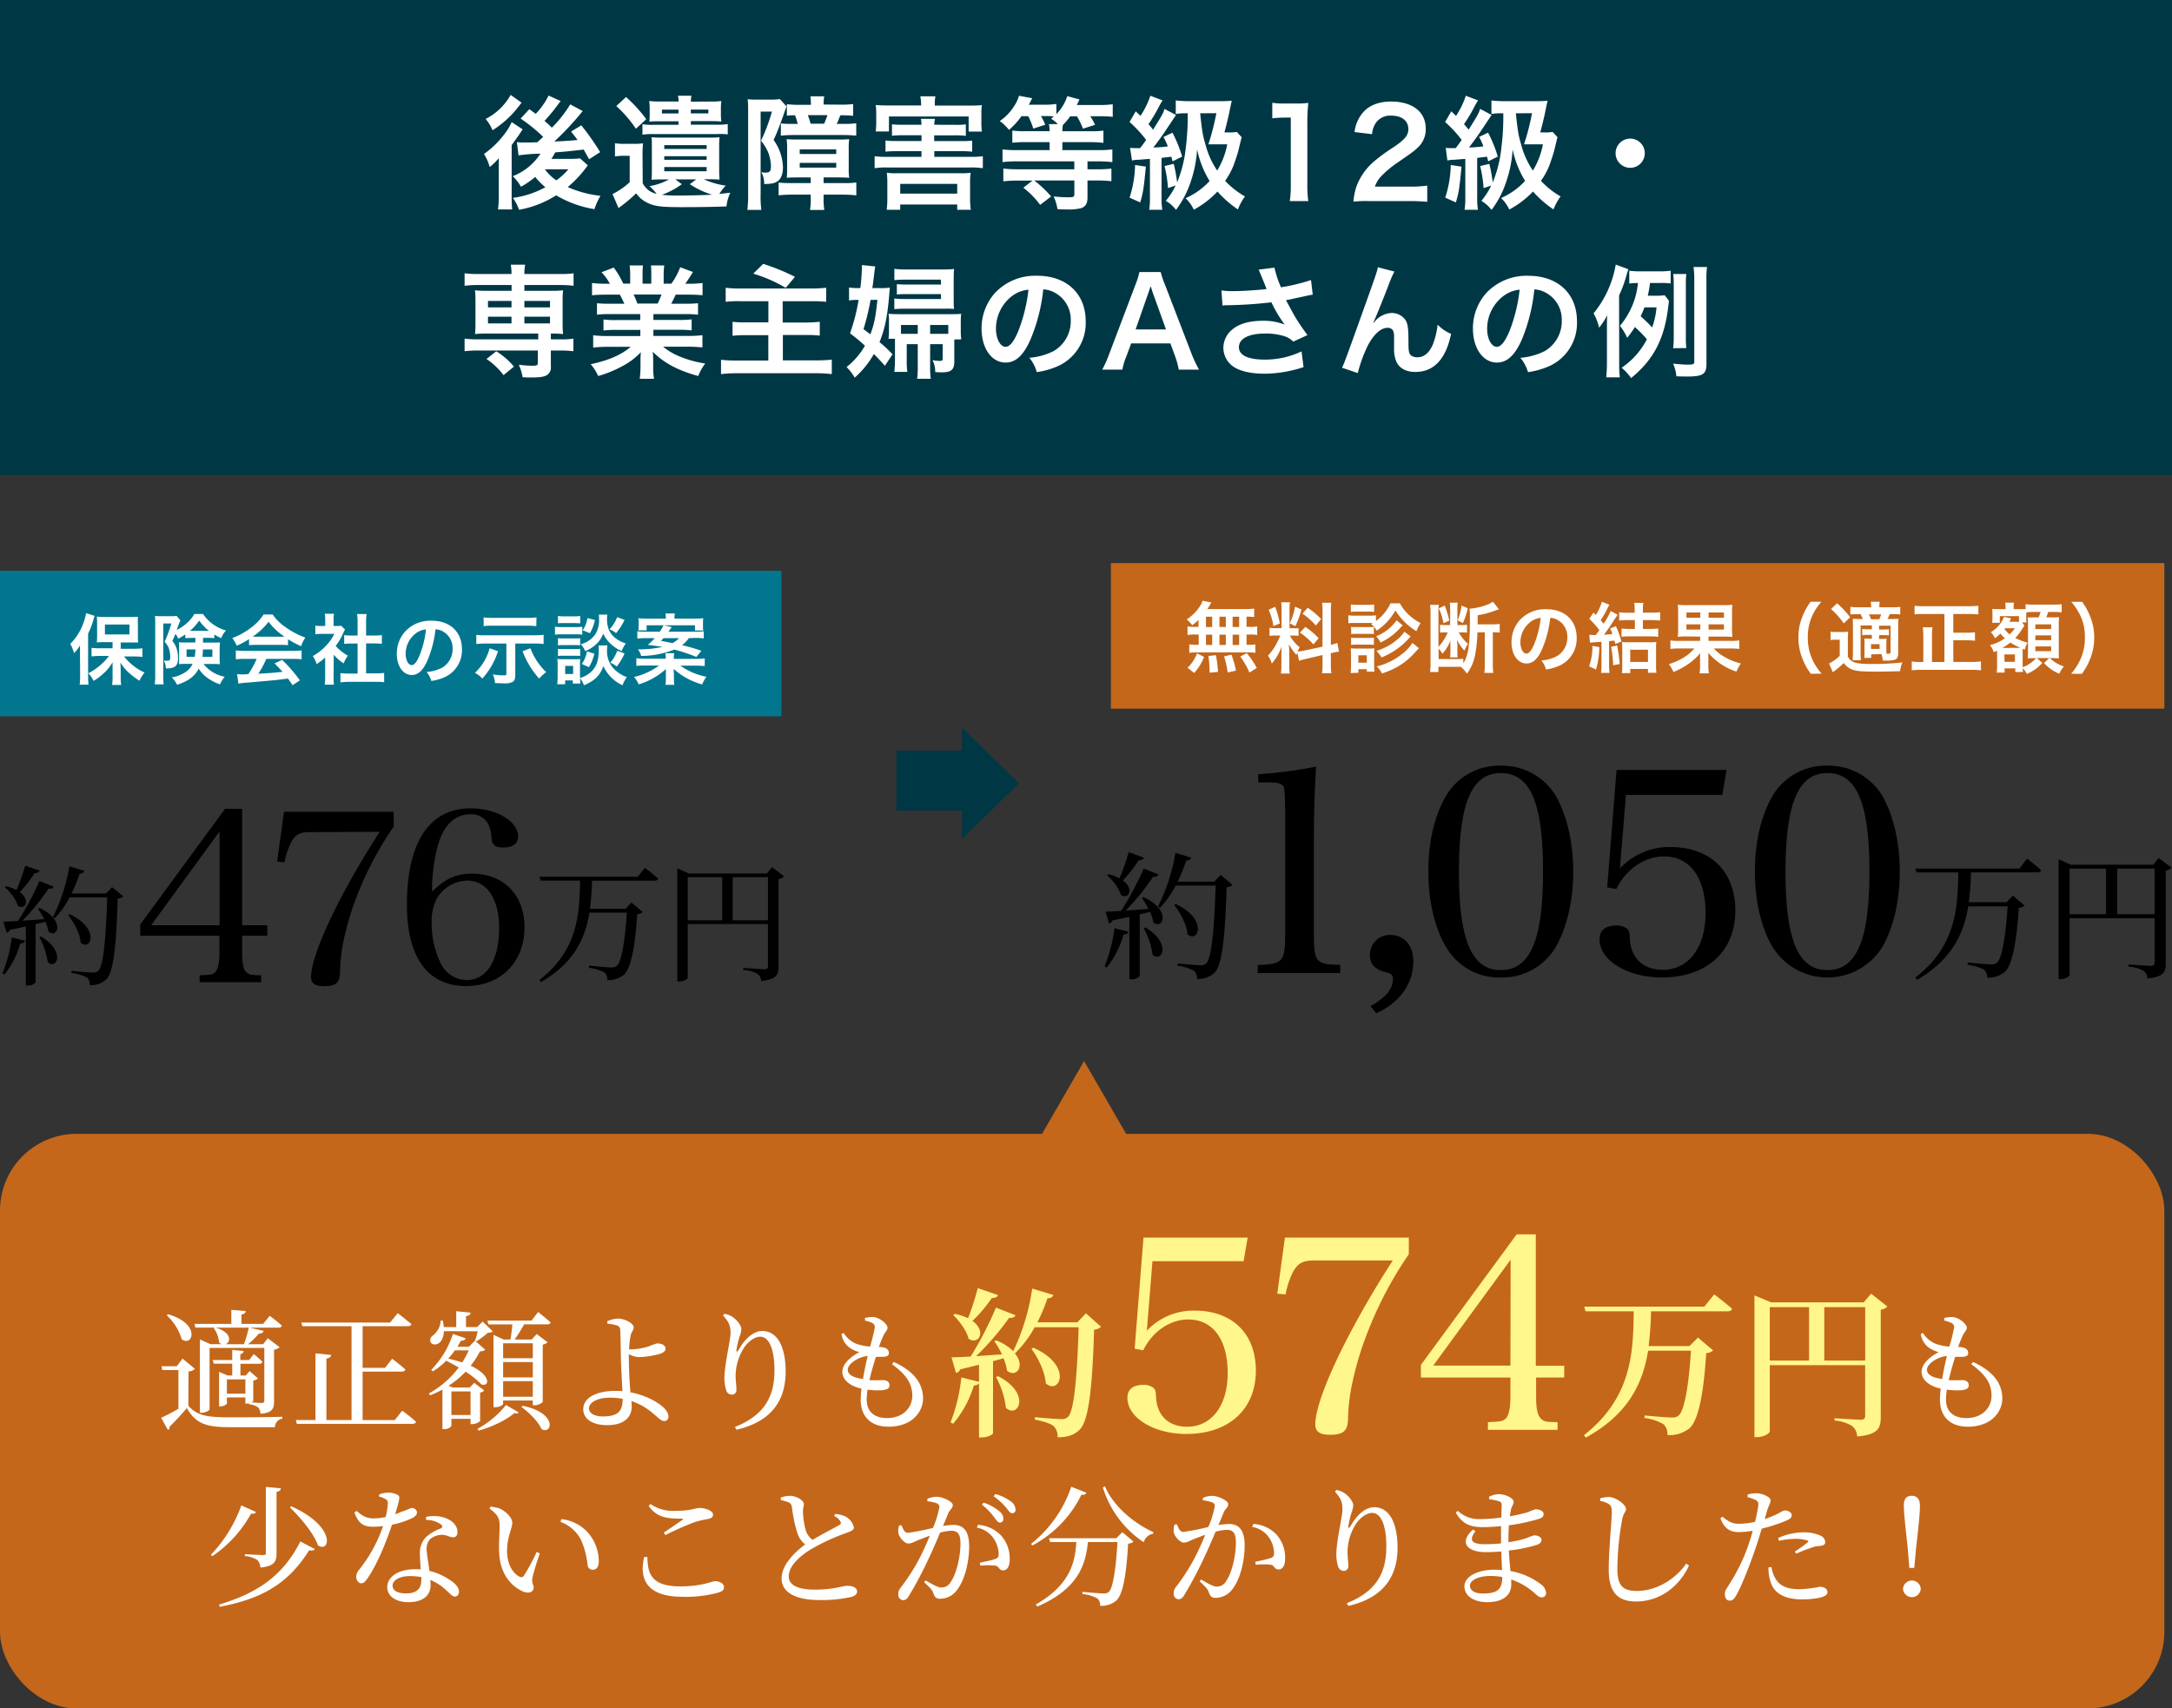 <svg xmlns="http://www.w3.org/2000/svg" viewBox="0 0 567 446"><rect x="0" y="0" width="567" height="446" fill="#333333" stroke="none"/><defs><style>.cls-1{fill:#003745;}.cls-2{fill:#fff;}.cls-3{fill:#c4671a;}.cls-4{fill:#fff68c;}.cls-5{fill:#03768f;}.cls-6{isolation:isolate;}</style></defs><g id="レイヤー_2" data-name="レイヤー 2"><g id="グループ_12_のコピー" data-name="グループ 12 のコピー"><g id="長方形_87" data-name="長方形 87"><rect class="cls-1" width="567" height="124"/></g><g id="後遺障害等級12級_専業主婦のAさんの例" data-name="後遺障害等級12級・専業主婦のAさんの例"><path class="cls-2" d="M130.21,41.29a15,15,0,0,1-2.37,2.31,13,13,0,0,0-1.5-3.4,24,24,0,0,0,5.31-5.15,14.17,14.17,0,0,0,1.92-3.17l2.88,1.89a15.13,15.13,0,0,0-.87,1.32c-.06.06-.19.25-.38.51-.58.83-1.38,1.92-1.63,2.3v13a37,37,0,0,0,.13,3.77H130a23.42,23.42,0,0,0,.2-3.51V45.23Zm5.95-14.49c-1.18,1.53-1.22,1.57-2,2.49A26.6,26.6,0,0,1,128.58,34a11.55,11.55,0,0,0-1.8-2.95,15.55,15.55,0,0,0,6.53-6.27Zm10.21-.42c-.29.35-.29.35-.84,1.09a45.91,45.91,0,0,1-3.39,4.09,24.8,24.8,0,0,1,1.92,1.77,31.81,31.81,0,0,0,4.8-6.08L152.13,29c-.23.23-.45.52-1.16,1.38a76,76,0,0,1-6.27,6.56c2.5-.1,2.5-.1,6.08-.38-.51-.71-.8-1.09-1.69-2.21l2.65-1.63a63,63,0,0,1,4.93,7l-2.88,1.85c-.77-1.37-1-1.76-1.41-2.53-4.54.52-4.54.52-7.45.74a15.61,15.61,0,0,1-1,1.7h4.92c1.06,0,2-.07,2.6-.13l2,1.82c-.22.29-.29.35-.51.67a29.3,29.3,0,0,1-4.74,5,29,29,0,0,0,8.55,2.28,16.78,16.78,0,0,0-1.57,3.48,28.62,28.62,0,0,1-10-3.61,26.36,26.36,0,0,1-9.69,3.77,11.35,11.35,0,0,0-1.6-3.1,24.28,24.28,0,0,0,8.48-2.78,18.78,18.78,0,0,1-2.66-2.69A21.15,21.15,0,0,1,136,48.75,11.5,11.5,0,0,0,133.85,46a15.23,15.23,0,0,0,7.24-5.88,44.3,44.3,0,0,0-5.73.44l-.42-3.45a19,19,0,0,0,2,.09h1.15c.48,0,.48,0,2.17-.06l1.54-1.41a41.8,41.8,0,0,0-5.89-4.77l2.27-2.46,1.67,1.22a18.69,18.69,0,0,0,3.36-4.77ZM142.24,44.2a12,12,0,0,0,3,2.88,17.28,17.28,0,0,0,3.13-2.88Z"/><path class="cls-2" d="M167.78,47.82a5.14,5.14,0,0,0,3.64,2.78,14.34,14.34,0,0,0-1.88-2,16.29,16.29,0,0,0,5.11-1.76h-1.82c-1.06,0-1.57,0-2.75.09.06-.86.09-1.5.09-2.49V38.32c0-1.19,0-1.8-.09-2.5a22.75,22.75,0,0,0,2.78.1h12.23c1.28,0,1.92,0,2.75-.1a23.32,23.32,0,0,0-.1,2.5v6a24.46,24.46,0,0,0,.1,2.56c-1.12-.06-1.67-.09-2.69-.09h-1.44a20,20,0,0,0,5.73,1.66,14.92,14.92,0,0,0-1.67,2.18c.8-.1,1.22-.13,2.88-.32a10.82,10.82,0,0,0-1,3.58c-3.32.13-7.45.19-11.58.19-5.6,0-7.26-.22-9.21-1.21a7.64,7.64,0,0,1-2.79-2.4,38.38,38.38,0,0,1-4.61,3.84l-1.56-3.65a18.94,18.94,0,0,0,4.48-3.1V40.68h-1.67a12.51,12.51,0,0,0-2.17.16V37.39a14.25,14.25,0,0,0,2.59.16h2.3a16.49,16.49,0,0,0,2.43-.13,31,31,0,0,0-.12,3.49Zm-4.36-22.49a35.54,35.54,0,0,1,5.28,5.79L166,33.61a31.27,31.27,0,0,0-5.12-5.92Zm22.18,1.18a20.36,20.36,0,0,0,2.72-.13,11.43,11.43,0,0,0-.13,2v1.34a11.43,11.43,0,0,0,.13,2c-.83-.07-1.57-.1-2.75-.1h-5.22v.93h6.75a15.68,15.68,0,0,0,2.88-.16v2.69A16.57,16.57,0,0,0,187.1,35H170.59a16.85,16.85,0,0,0-2.88.16V32.43a16,16,0,0,0,2.88.16h6.53v-.93h-4.83c-1.12,0-2,0-2.79.1a15.19,15.19,0,0,0,.1-2.05V28.37a12.55,12.55,0,0,0-.13-2,19.88,19.88,0,0,0,2.69.13h5A8.94,8.94,0,0,0,177,25h3.49a8.32,8.32,0,0,0-.13,1.54Zm-12.8,2.11v1h4.32v-1ZM178,48.08a21.18,21.18,0,0,1-5.21,2.78,36.12,36.12,0,0,0,3.9.19c2.56,0,6.75-.09,9.19-.22a22.32,22.32,0,0,1-5.8-2.75l1.67-1.25h-5.47Zm-4.6-9.19h11.07v-1H173.41Zm0,2.82h11.07v-.93H173.41Zm0,3h11.07V43.6H173.41Zm6.94-15.1h4.58v-1h-4.58Z"/><path class="cls-2" d="M195.3,29.2c0-1.32,0-2.34-.13-3.3a17,17,0,0,0,2.3.1H201a16.62,16.62,0,0,0,2.59-.13l1.76,1.95a7.91,7.91,0,0,0-.41,1c-1.13,3.3-2.12,5.92-3,7.71a12.83,12.83,0,0,1,2,4.16,13,13,0,0,1,.45,3c0,1.79-.52,3.07-1.48,3.68-.73.48-1.53.64-3.42.67a5.92,5.92,0,0,0-.74-3.07c.58.06.77.09,1,.09,1.24,0,1.5-.32,1.5-1.82a10.68,10.68,0,0,0-.77-3.58,11.9,11.9,0,0,0-1.82-2.92,46.48,46.48,0,0,0,2.85-7.61h-2.95V50.6a26.48,26.48,0,0,0,.19,4.19H195.1a32.46,32.46,0,0,0,.2-4.25Zm13,17.12c-1,0-1.76,0-2.91.09a25.49,25.49,0,0,0,.09-2.65V39.12a22.53,22.53,0,0,0-.12-2.79c.67.07,1.66.1,3,.1h10.33a29,29,0,0,0,3-.1,16.19,16.19,0,0,0-.13,2.66v4.77a15.82,15.82,0,0,0,.13,2.65c-.77-.06-1.57-.09-2.95-.09h-3.74v1.47h5.18a19.3,19.3,0,0,0,3.36-.16V51a33,33,0,0,0-3.61-.19h-4.93v.8a17.63,17.63,0,0,0,.19,3.2h-3.74a16.64,16.64,0,0,0,.19-3.17v-.83h-4.77a28.94,28.94,0,0,0-3.61.19V47.66a23.71,23.71,0,0,0,3.13.13h5.25V46.32Zm11-19a23.18,23.18,0,0,0,3.42-.16v3.07a30.32,30.32,0,0,0-3.36-.13c-.32.86-.54,1.41-.93,2.24h1.89a21.19,21.19,0,0,0,3.2-.16v3.23c-1.05-.09-2.14-.16-3.33-.16H207.07c-1.15,0-2.27.07-3.23.16v-3.2a15.46,15.46,0,0,0,2.21.13h2.2a19.61,19.61,0,0,0-.7-2.24,14.87,14.87,0,0,0-2.14.1v-3a25.32,25.32,0,0,0,3.42.16h2.85V27a11,11,0,0,0-.13-1.85h3.62A10.11,10.11,0,0,0,215,27v.29ZM208.77,40.2h9.53V39h-9.53Zm0,3.56h9.53V42.51h-9.53Zm6.36-11.46a20.9,20.9,0,0,0,.87-2.24h-5.12a19.48,19.48,0,0,1,.73,2.24Z"/><path class="cls-2" d="M249.34,32.59a17.55,17.55,0,0,0,2.79-.13v3a21.91,21.91,0,0,0-2.79-.13h-5.47v1.5H251a17.31,17.31,0,0,0,2.79-.13V39.6a22.11,22.11,0,0,0-2.79-.13h-7.1v1.47h9.44a21.15,21.15,0,0,0,3.23-.16v3.14a17.65,17.65,0,0,0-3.23-.2H231.55a18,18,0,0,0-3.23.2V40.78a20.92,20.92,0,0,0,3.23.16h9V39.47H234a22.77,22.77,0,0,0-2.84.13V36.68a19.16,19.16,0,0,0,2.84.13h6.56v-1.5h-4.86a22.25,22.25,0,0,0-2.85.13v-3a19.06,19.06,0,0,0,2.85.13h4.86a8.18,8.18,0,0,0-.16-1.54h3.68a7.83,7.83,0,0,0-.19,1.54Zm-8.89-5.44a10.26,10.26,0,0,0-.2-2h3.94a9.62,9.62,0,0,0-.16,2v.41h8.77c1.53,0,2.53,0,3.52-.12a15,15,0,0,0-.13,2.33v2.11a18.53,18.53,0,0,0,.13,2.47h-3.46V30.41h-20.8v3.91h-3.45a19.15,19.15,0,0,0,.13-2.5V29.74a17,17,0,0,0-.13-2.33c1,.09,1.95.12,3.52.12h8.32ZM235,54.76h-3.52a26.38,26.38,0,0,0,.16-3V47.88a25.15,25.15,0,0,0-.13-2.78,15.67,15.67,0,0,0,2.47.13h16.86a16.81,16.81,0,0,0,2.56-.13,16.19,16.19,0,0,0-.16,2.78v3.94a19.7,19.7,0,0,0,.19,2.94h-3.55V53.39H235Zm0-4.22h14.88V48H235Z"/><path class="cls-2" d="M266.66,30.32a19,19,0,0,1-3.27,3.58,12.47,12.47,0,0,0-2.4-2.3,13,13,0,0,0,3.81-4A9.32,9.32,0,0,0,266,25l3.46.64c-.67,1.31-.67,1.31-.9,1.69h4.1a19,19,0,0,0,3.1-.19V29.8a11.88,11.88,0,0,0,2.85-4.7l3.2.86c-.07.13-.29.61-.71,1.45h5.86a23.67,23.67,0,0,0,3.52-.2v3.3a24.72,24.72,0,0,0-3.36-.16h-2.5a15.42,15.42,0,0,1,1.25,2.24l-3.17,1a18.71,18.71,0,0,0-1.56-3.23h-1.76a16.86,16.86,0,0,1-1.92,2.27,8,8,0,0,0-.13,1.63h7.23a24.09,24.09,0,0,0,3.49-.16v3.2a26.43,26.43,0,0,0-3.46-.19h-7.26v2.08h9.34a26.77,26.77,0,0,0,3.71-.19v3.33a29.37,29.37,0,0,0-3.68-.2h-2.81V44.2h2.53a30.67,30.67,0,0,0,3.71-.19v3.3a30.25,30.25,0,0,0-3.75-.19h-2.49v4.44c0,1.54-.48,2.37-1.67,2.79a13.59,13.59,0,0,1-3.77.32c-.67,0-1.22,0-2.4-.07a12.39,12.39,0,0,0-1-3.32,33.86,33.86,0,0,0,4,.22c1.15,0,1.41-.13,1.41-.77V47.12H270a32.56,32.56,0,0,1,4.41,4.16l-2.88,2.2A22.76,22.76,0,0,0,267.14,49l2.4-1.85h-3.91a29.23,29.23,0,0,0-3.71.19V44a30.15,30.15,0,0,0,3.68.19h14.85V42.12h-15a31.61,31.61,0,0,0-3.74.2V39a26.28,26.28,0,0,0,3.68.19H274V37.1h-6.21a30.89,30.89,0,0,0-3.52.16V34.09a25.72,25.72,0,0,0,3.56.16H274a7.19,7.19,0,0,0-.19-1.85h2.33A8.26,8.26,0,0,0,274.4,31c.32-.29.45-.38.7-.64-.45,0-1.18-.06-1.72-.06h-1.64a14.11,14.11,0,0,1,1.12,2.27l-3.13,1a17.3,17.3,0,0,0-1.31-3.23Z"/><path class="cls-2" d="M295,38.6a18.22,18.22,0,0,0,2.11.07h.51c.61-.77.87-1.12,1.57-2.15a31.53,31.53,0,0,0-4.32-4.67l1.6-2.78c.64.58.83.77,1.25,1.18A21.66,21.66,0,0,0,300.29,25l3.2,1.21a14.65,14.65,0,0,0-.8,1.35,42.29,42.29,0,0,1-2.88,4.86A16.25,16.25,0,0,1,301,33.87c2.44-3.91,2.6-4.19,3-5.44l3,1.6c-.19.26-1,1.5-3.2,4.77-.61.92-2.08,2.91-2.72,3.71a32.84,32.84,0,0,0,3.78-.29,18,18,0,0,0-1.13-2.46l2.34-1.12a34.94,34.94,0,0,1,2.53,6.24l-2.5,1.24c-.16-.57-.19-.76-.32-1.21-1.31.16-2.17.25-2.56.32V51.34a18.77,18.77,0,0,0,.2,3.42H300a20.51,20.51,0,0,0,.19-3.42V41.48l-1,.07c-1.12.09-1.86.16-2.15.16a7.41,7.41,0,0,0-1.53.19Zm4.13,4.9c-.58,5.89-.71,6.69-1.47,9.34l-2.79-1.24a29.15,29.15,0,0,0,1.44-8.52Zm10.46-13.92a16.75,16.75,0,0,0-2.66.16V26.22a27,27,0,0,0,3.72.19h7.9a27.62,27.62,0,0,0,3-.12c-.22,1-.22,1-.64,3-.32,1.6-.9,3.94-1.28,5.28h1.15a10.86,10.86,0,0,0,2.08-.13l1.28,1.38c-.06.22-.06.22-.22.86-.1.36-.1.36-.64,2.63-.16.67-.83,2.72-1.31,4a20,20,0,0,1-2.15,3.9A21.91,21.91,0,0,0,325,51.28a14.57,14.57,0,0,0-1.85,3.39A27.88,27.88,0,0,1,317.82,50a24.26,24.26,0,0,1-6.17,4.74,10.28,10.28,0,0,0-2.15-3,18.88,18.88,0,0,0,6.27-4.48A25.38,25.38,0,0,1,312.51,39a32.7,32.7,0,0,1-1.66,8.41A25.69,25.69,0,0,1,307,54.79a9.17,9.17,0,0,0-2.66-2.36,18.84,18.84,0,0,0,2.56-4l-2,.67a31.48,31.48,0,0,0-.9-5.76l2.4-.57a39.92,39.92,0,0,1,.89,4.86,33.12,33.12,0,0,0,2.28-9.22,65.77,65.77,0,0,0,.48-8.86Zm3.71,0c.51,4.77.67,5.73,1.38,8.13a21.8,21.8,0,0,0,3.07,6.81,20.34,20.34,0,0,0,2.62-6.84h-3.23c-.89,0-1.05,0-1.69,0a64.65,64.65,0,0,0,2.08-8.13Z"/><path class="cls-2" d="M336.7,52.49a25.55,25.55,0,0,0,.26-4.16V30.7h-1.54a27.92,27.92,0,0,0-3.29.19V26.83a17.76,17.76,0,0,0,3.2.19h2.94a22.91,22.91,0,0,0,3.26-.16,48.75,48.75,0,0,0-.25,5.28V48.33a27.09,27.09,0,0,0,.25,4.16Z"/><path class="cls-2" d="M357.44,52.49a29.17,29.17,0,0,0-4.13.16,16.51,16.51,0,0,1,.83-4.09,15.88,15.88,0,0,1,4.39-6.28,45.09,45.09,0,0,1,5.28-3.87c2.94-2,3.84-3.07,3.84-4.7,0-2.18-1.7-3.52-4.42-3.52a4.52,4.52,0,0,0-4.06,1.89,6,6,0,0,0-1,2.94l-4.57-.54a9.52,9.52,0,0,1,2.21-5.12c1.6-1.86,4.13-2.85,7.32-2.85,5.6,0,9.06,2.69,9.06,7.07a6.49,6.49,0,0,1-2.27,5.12c-.9.83-1.22,1.09-5.38,3.94a27.34,27.34,0,0,0-3.81,3.2,7.64,7.64,0,0,0-1.82,2.88h9a33.36,33.36,0,0,0,4.67-.26v4.22c-1.5-.12-2.78-.19-4.83-.19Z"/><path class="cls-2" d="M377.41,38.6a18.13,18.13,0,0,0,2.11.07H380c.61-.77.87-1.12,1.57-2.15a32.08,32.08,0,0,0-4.32-4.67l1.6-2.78c.64.58.83.77,1.25,1.18A21.94,21.94,0,0,0,382.65,25l3.2,1.21c-.28.45-.41.64-.8,1.35a40.87,40.87,0,0,1-2.88,4.86,18.51,18.51,0,0,1,1.22,1.44c2.43-3.91,2.59-4.19,3-5.44l3,1.6c-.2.26-1,1.5-3.2,4.77-.61.92-2.08,2.91-2.72,3.71a32.63,32.63,0,0,0,3.77-.29,16.65,16.65,0,0,0-1.12-2.46l2.34-1.12A34.94,34.94,0,0,1,391,40.88l-2.5,1.24c-.16-.57-.19-.76-.32-1.21-1.31.16-2.18.25-2.56.32V51.34a19.89,19.89,0,0,0,.19,3.42h-3.49a20.36,20.36,0,0,0,.2-3.42V41.48l-1,.07c-1.12.09-1.85.16-2.14.16a7.53,7.53,0,0,0-1.54.19Zm4.12,4.9c-.57,5.89-.7,6.69-1.47,9.34l-2.78-1.24a29.15,29.15,0,0,0,1.44-8.52ZM392,29.58a16.75,16.75,0,0,0-2.66.16V26.22a27,27,0,0,0,3.71.19H401a27.62,27.62,0,0,0,3-.12c-.23,1-.23,1-.64,3-.32,1.6-.9,3.94-1.28,5.28h1.15a10.86,10.86,0,0,0,2.08-.13l1.28,1.38c-.07.22-.07.22-.23.86-.09.36-.09.36-.63,2.63-.17.67-.84,2.72-1.32,4a19.24,19.24,0,0,1-2.14,3.9,21.7,21.7,0,0,0,5.12,4.07,15,15,0,0,0-1.86,3.39A27.82,27.82,0,0,1,400.19,50,24.51,24.51,0,0,1,394,54.7a10.24,10.24,0,0,0-2.14-3,18.88,18.88,0,0,0,6.27-4.48A25.16,25.16,0,0,1,394.88,39a32.25,32.25,0,0,1-1.67,8.41,25.21,25.21,0,0,1-3.84,7.39,9.13,9.13,0,0,0-2.65-2.36,19.25,19.25,0,0,0,2.56-4l-2,.67a30.64,30.64,0,0,0-.89-5.76l2.4-.57a42,42,0,0,1,.89,4.86,32.8,32.8,0,0,0,2.27-9.22,62.6,62.6,0,0,0,.48-8.86Zm3.71,0c.51,4.77.67,5.73,1.38,8.13a21.8,21.8,0,0,0,3.07,6.81,20.34,20.34,0,0,0,2.62-6.84h-3.23c-.9,0-1.06,0-1.7,0a62.93,62.93,0,0,0,2.08-8.13Z"/><path class="cls-2" d="M429.37,40a3.81,3.81,0,1,1-3.8-3.81A3.79,3.79,0,0,1,429.37,40Z"/><path class="cls-2" d="M124.67,74.41a24.39,24.39,0,0,0-3.39.2V71.34a23.48,23.48,0,0,0,3.46.19h8.79a13,13,0,0,0-.19-2.43h3.75a13.64,13.64,0,0,0-.2,2.43h9.41a19.81,19.81,0,0,0,3.43-.19v3.27a24.44,24.44,0,0,0-3.36-.2h-9.48v1.51H144a24.91,24.91,0,0,0,3-.13,20.56,20.56,0,0,0-.13,2.56v6.3a20.56,20.56,0,0,0,.13,2.56,28.15,28.15,0,0,0-3.2-.13v1.51h2.46a19.81,19.81,0,0,0,3.43-.19v3.29a28,28,0,0,0-3.36-.19h-2.53v4.16a2.29,2.29,0,0,1-1,2.24c-.74.48-1.86.64-4.16.64-.45,0-1.15,0-2.21-.06a12.83,12.83,0,0,0-1-3.27,25.42,25.42,0,0,0,3.58.26c1.19,0,1.38-.1,1.38-.74V91.5H124.67a28,28,0,0,0-3.39.19V88.4a25,25,0,0,0,3.46.19h15.77V87.08H127a26.27,26.27,0,0,0-3,.13,23.87,23.87,0,0,0,.12-2.56v-6.3a23.63,23.63,0,0,0-.12-2.56,24.91,24.91,0,0,0,3,.13h6.55V74.41Zm6.78,23.52A18.84,18.84,0,0,0,127,93.71l2.55-2a18.41,18.41,0,0,1,4.61,4Zm-4.06-19.36v1.67h6.14V78.57Zm0,4.1v1.76h6.14V82.67Zm9.5-2.43h6.69V78.57h-6.69Zm0,4.19h6.69V82.67h-6.69Z"/><path class="cls-2" d="M159.14,82a23.44,23.44,0,0,0-3.3.16v-3a28.15,28.15,0,0,0,3.3.13H163c-.48-1-.84-1.76-1.19-2.37h-3.45c-1.57,0-2.79.06-3.81.16v-3.2a26.87,26.87,0,0,0,3.65.19h1a13.56,13.56,0,0,0-2.17-3l3.19-1.22a22.48,22.48,0,0,1,2.47,4.19h1.82V71.79a17.27,17.27,0,0,0-.16-2.5h3.49a22.45,22.45,0,0,0-.1,2.37v2.4h2.28v-2.4c0-1,0-1.76-.1-2.37h3.49a16.39,16.39,0,0,0-.16,2.5v2.27h2a17.21,17.21,0,0,0,2.31-4.29L180.89,71c-.76,1.28-1.28,2.08-2,3.07h.9a25.64,25.64,0,0,0,3.61-.19v3.2c-1-.1-2.24-.16-3.81-.16h-3.2c-.6,1.28-.73,1.57-1.18,2.37h3.71a28.48,28.48,0,0,0,3.3-.13v3a23.18,23.18,0,0,0-3.3-.16h-8.35v1.53h6.69a22.78,22.78,0,0,0,3.29-.16v2.88a24.61,24.61,0,0,0-3.29-.16h-6.69v1.6h8.93a28,28,0,0,0,3.87-.19v3.2a34.1,34.1,0,0,0-3.84-.19h-6.43a16.7,16.7,0,0,0,4.35,2.56,27.55,27.55,0,0,0,6.66,1.82,12.76,12.76,0,0,0-1.83,3.27c-5.37-1.47-9-3.43-11.87-6.34a21.11,21.11,0,0,1,.1,2.27v1.57a18.14,18.14,0,0,0,.22,3.23H167a23.3,23.3,0,0,0,.2-3.26V94.12c0-.73,0-.86.09-2.17a18,18,0,0,1-4.61,3.52,30.88,30.88,0,0,1-6.52,2.69,13.3,13.3,0,0,0-1.95-3.08c4.67-1,7.9-2.4,10.46-4.54h-5.95a34.53,34.53,0,0,0-3.87.19v-3.2a29.35,29.35,0,0,0,3.84.19h8.47v-1.6H160.8a24.12,24.12,0,0,0-3.26.16V83.4a22.32,22.32,0,0,0,3.26.16h6.33V82Zm12.54-2.75a19,19,0,0,0,1-2.37h-7.29a20,20,0,0,1,1,2.37Z"/><path class="cls-2" d="M193.34,78.64a26,26,0,0,0-3.9.16V75.12a25.59,25.59,0,0,0,3.87.19h18.5a32.38,32.38,0,0,0,3.87-.19V78.8a30.09,30.09,0,0,0-3.87-.16h-7.49V84.2h6.17A33.27,33.27,0,0,0,214,84v3.62a23.85,23.85,0,0,0-3.36-.16h-6.27v6.62h8.54a40.93,40.93,0,0,0,4.23-.19v3.78a33.15,33.15,0,0,0-4.13-.23H192.58a34.15,34.15,0,0,0-4.36.23V93.93a36.41,36.41,0,0,0,4.23.19h8.12V87.5h-5.72a27.78,27.78,0,0,0-3.62.16V84a22.6,22.6,0,0,0,3.36.16h6V78.64Zm5.89-9.76a55.52,55.52,0,0,1,8.29,3.39l-2.4,2.88a37.85,37.85,0,0,0-8.48-3.71Z"/><path class="cls-2" d="M229.6,75.21a17.8,17.8,0,0,0,2.69-.12c-.55,7.13-1.12,10.23-2.69,14.23A35.38,35.38,0,0,1,233,92.49l-2,3c-1.41-1.57-1.89-2.08-2.88-3.07a23.8,23.8,0,0,1-5,6.17A13,13,0,0,0,221,95.82a19.64,19.64,0,0,0,4.8-5.57c-1.4-1.25-2-1.79-3.9-3.23a50,50,0,0,0,2.24-8.73h-.22a12.93,12.93,0,0,0-2.28.15V75.05a13.6,13.6,0,0,0,2.53.16h.42a52.18,52.18,0,0,0,.41-5.28V69.2l3.49.35c-.13.58-.19,1.22-.57,4.35-.07.42-.1.74-.2,1.31Zm-2.34,3.08a61.09,61.09,0,0,1-1.85,7.64c.86.64,1.18.87,1.79,1.35,1-2.6,1.37-4.45,1.85-9Zm21.86,10.33v5.73c0,2.17-.77,2.85-3.3,2.85-.41,0-.7,0-1.69-.07a6.17,6.17,0,0,0-.71-3.1,13.92,13.92,0,0,0,1.86.19c.64,0,.8-.1.8-.51V89.84h-3.27v5.6a26.12,26.12,0,0,0,.16,3.45h-3.55a23.43,23.43,0,0,0,.16-3.49V89.84H236.7v4.25a21.29,21.29,0,0,0,.16,3h-3.39a32.63,32.63,0,0,0,.16-3.36V89.55c0-.42,0-.64,0-1.12h-1.7a11.7,11.7,0,0,0,.13-2.11V84a11.26,11.26,0,0,0-.1-2.08c.84.07,1.64.1,2.85.1H248c1.5,0,2.08,0,2.91-.1a18.58,18.58,0,0,0-.1,2v2.56a15.94,15.94,0,0,0,.13,2.11ZM245.6,73h-8.83a32.5,32.5,0,0,0-3.3.13V70.19a24.46,24.46,0,0,0,3.36.16h9.22a26.28,26.28,0,0,0,3-.13c-.06.8-.09,1.44-.09,2.59v5.51c0,1,0,1.5.09,2.33a19.69,19.69,0,0,0-2.36-.06h-10a27.46,27.46,0,0,0-3.23.13V77.93a27,27,0,0,0,3.17.13h9V76.78h-8.51c-1.19,0-2.15,0-3,.1V74.19c.86.06,1.47.1,3,.1h8.55ZM235.2,84.84v2.31h4.38V84.84Zm12.35,0h-4.74v2.31h4.74Z"/><path class="cls-2" d="M269,88.65c-1.82,4.13-3.87,6-6.49,6-3.65,0-6.27-3.71-6.27-8.87a13.75,13.75,0,0,1,3.51-9.31,14.39,14.39,0,0,1,11-4.48c7.68,0,12.67,4.67,12.67,11.87a12.33,12.33,0,0,1-7.77,11.94,20.86,20.86,0,0,1-5,1.34,10.05,10.05,0,0,0-1.95-3.74,17,17,0,0,0,6.37-1.76,9,9,0,0,0,4.45-8,7.92,7.92,0,0,0-3.94-7.1,6.83,6.83,0,0,0-3.23-1A46.3,46.3,0,0,1,269,88.65Zm-4.7-11.45A10.7,10.7,0,0,0,260,85.84c0,2.62,1.12,4.7,2.53,4.7,1.05,0,2.14-1.34,3.29-4.1a42.17,42.17,0,0,0,2.66-10.81A8.09,8.09,0,0,0,264.32,77.2Z"/><path class="cls-2" d="M307.71,96.49a20.69,20.69,0,0,0-.9-3.36l-1.28-3.49H295.29L294,93.13a15.51,15.51,0,0,0-1,3.36h-5.25a33.63,33.63,0,0,0,1.69-3.77l7-18.47a19,19,0,0,0,1-3.23h5.56a21.89,21.89,0,0,0,1.09,3.23l7.11,18.47A33.57,33.57,0,0,0,313,96.49Zm-6.75-20c-.13-.35-.23-.73-.58-1.79-.51,1.51-.51,1.51-.61,1.79L296.45,86h7.93Z"/><path class="cls-2" d="M318.85,75.82A21.6,21.6,0,0,0,322,76c2.4,0,6.66-.29,8.64-.54-.54-1.41-1.92-4.8-2.08-5.06l4.13-.54A27.09,27.09,0,0,0,334.4,75a49.37,49.37,0,0,0,7.84-1.89l.45,3.81c-.84.12-1.19.22-2.28.45-.48.12-2,.44-4.7,1,1.15,2.14,1.89,3.48,2.21,4.06.86,1.47,2.27,3.55,3.39,5.05l-3.71,1.7a5.6,5.6,0,0,0-2.21-1.38,16.07,16.07,0,0,0-5.06-.73c-4.35,0-6.91,1.31-6.91,3.58,0,2.08,2.37,3.23,6.72,3.23a22.24,22.24,0,0,0,9.63-2.14l.52,4.1a33.23,33.23,0,0,1-10.15,1.72c-4.09,0-7.26-.86-8.89-2.43a6,6,0,0,1-1.89-4.32,6.24,6.24,0,0,1,2.3-4.77c1.86-1.56,4.51-2.3,8.16-2.3a14.89,14.89,0,0,1,5.54,1,35.4,35.4,0,0,1-3.46-5.82,111.54,111.54,0,0,1-11.36.76c-.8,0-.92,0-1.4.1Z"/><path class="cls-2" d="M358.56,84.3l.61-.7a6,6,0,0,1,4.12-1.89,4.33,4.33,0,0,1,3.59,1.82c.64,1,.8,2.18.8,5.86,0,2.3.13,2.94.7,3.42a2.68,2.68,0,0,0,1.7.45c1.69,0,3.07-1.18,4-3.42a20.36,20.36,0,0,0,1.21-5.09,10,10,0,0,0,3.52,2.4c-1.37,6.62-4.51,9.95-9.34,9.95-2.46,0-4.22-1-5-2.78a9.17,9.17,0,0,1-.55-3.56v-.32c0-1.15,0-1.92,0-2.24a4.37,4.37,0,0,0-.25-1.88,1.59,1.59,0,0,0-1.44-.74c-1.73,0-3.52,1.6-5.09,4.48a36.93,36.93,0,0,0-2.69,7.33L350.34,96c.44-.92.73-1.69,1.76-4.48,7.35-20.44,7.35-20.44,7.58-21.75L364,70.89a31.15,31.15,0,0,0-1.57,3.68c-1.82,4.68-3.23,8.16-3.94,9.67Z"/><path class="cls-2" d="M397.28,88.65c-1.83,4.13-3.87,6-6.5,6-3.64,0-6.27-3.71-6.27-8.87A13.76,13.76,0,0,1,388,76.49,14.38,14.38,0,0,1,399,72c7.68,0,12.67,4.67,12.67,11.87a12.32,12.32,0,0,1-7.78,11.94,20.64,20.64,0,0,1-5,1.34,10.2,10.2,0,0,0-2-3.74,17.08,17.08,0,0,0,6.37-1.76,9,9,0,0,0,4.44-8,7.91,7.91,0,0,0-3.93-7.1,6.87,6.87,0,0,0-3.23-1A46.3,46.3,0,0,1,397.28,88.65ZM392.57,77.2a10.73,10.73,0,0,0-4.35,8.64c0,2.62,1.12,4.7,2.53,4.7,1.06,0,2.14-1.34,3.3-4.1a42.17,42.17,0,0,0,2.65-10.81A8.16,8.16,0,0,0,392.57,77.2Z"/><path class="cls-2" d="M422.69,94.67a32.7,32.7,0,0,0,.16,3.84H419.3a34.18,34.18,0,0,0,.19-3.84V86.12c0-1.53,0-2.36.06-3.8a17.21,17.21,0,0,1-2.11,3.23A13.47,13.47,0,0,0,416,81.8a27.31,27.31,0,0,0,5.79-12.73l3.3,1.22a16.81,16.81,0,0,0-.51,1.63,32.7,32.7,0,0,1-1.92,5.21Zm13-16.13c-.07.42-.07.58-.16,1.28-1,8.61-3.78,14-9.73,18.88A14.16,14.16,0,0,0,423.33,96a20.14,20.14,0,0,0,6.59-7.42,27.06,27.06,0,0,0-3.14-3.2,26.1,26.1,0,0,1-2,2.81,14.77,14.77,0,0,0-1.89-3.13,20.34,20.34,0,0,0,4.7-11.17,13.75,13.75,0,0,0-2.27.13V70.67a18.73,18.73,0,0,0,3,.16H433a19.49,19.49,0,0,0,3.13-.16V74a16.78,16.78,0,0,0-2.49-.13h-2.91a26.83,26.83,0,0,1-.58,3.33h2.05a13.9,13.9,0,0,0,2.37-.13Zm-6.4,1.7c-.36.92-.58,1.47-1,2.33a34.93,34.93,0,0,1,3,2.91,20.83,20.83,0,0,0,1.15-5.24ZM445.47,95c0,2.68-.93,3.29-5,3.29-.83,0-1.51,0-2.85-.06a10.3,10.3,0,0,0-.86-3.3c1.31.13,2.91.26,3.71.26,1.63,0,1.82-.1,1.82-.83V73a23.33,23.33,0,0,0-.19-3.29h3.52a21.8,21.8,0,0,0-.16,3.29Zm-8.7-4.1a21.85,21.85,0,0,0,.16-2.72V74.25a24.55,24.55,0,0,0-.13-2.72h3.42a21.24,21.24,0,0,0-.13,2.72V88.11a21.14,21.14,0,0,0,.13,2.75Z"/></g><g id="長方形_90" data-name="長方形 90"><rect class="cls-3" y="296" width="565" height="150" rx="20"/></g><g id="適正額よりも約574万円も_少ないことが分かりました_" data-name="適正額よりも約574万円も少ないことが分かりました！"><path class="cls-2" d="M49.17,367c2.41,2.65,5,3,10.94,3,4,0,9.42,0,13.6-.14v.48a2.3,2.3,0,0,0-1.94,2.24H60.15c-6.29,0-9-.85-11.39-5a57.65,57.65,0,0,1-4.52,4.89.69.69,0,0,1-.41.82l-1.77-3.16c1.16-.51,2.86-1.4,4.52-2.35V357.67H42.37l-.21-1h4l1.49-2,3.23,2.69a2.78,2.78,0,0,1-1.66.68Zm-5.31-23.9c8.71,2.48,6.43,8.64,3.57,6.53a13.79,13.79,0,0,0-3.91-6.26Zm6.9,2.52h9.63v-3.68l3.77.34c-.07.45-.34.75-1.12.89v2.45h5.64l1.73-2.11s2,1.49,3.17,2.55c-.07.37-.41.54-.89.54H65.21l3.61.85c-.11.41-.51.72-1.23.68a21.31,21.31,0,0,1-2.82,2.79h3.91l1.22-1.56,3.1,2.34a2.55,2.55,0,0,1-1.46.65v13.49c0,1.87-.38,3-3.54,3.23a2.74,2.74,0,0,0-.61-1.66,4.82,4.82,0,0,0-2.41-.82v-.24a2.24,2.24,0,0,1-.51.07h-.41v-1.6H59.23v1.64a2.35,2.35,0,0,1-1.73.68h-.31v-9l2.21.95h1.22V356H55.8l-.28-.95h5.1v-2.65l3,.31a.93.93,0,0,1-.88.78v1.56h2.31l1.19-1.56s1.39,1.12,2.27,2a.77.77,0,0,1-.85.54H62.77v3.06h1.39l1-1.15,2.17,1.9a2.49,2.49,0,0,1-1.22.58v5.34a1.35,1.35,0,0,1-.47.34c.84.06,2.24.17,2.68.17s.68-.21.68-.68v-13.7H54.71v16c0,.3-1,.92-2.11.92h-.41V349.68l2.72,1.22h3a1.9,1.9,0,0,1-.72-.41,7.16,7.16,0,0,0-1.39-3.74l.27-.17H51Zm12.92,5.3a29.34,29.34,0,0,0,1.26-4.32H56.31c4.31,1.26,3.94,3.84,2.58,4.32Zm.38,12.92v-3.74H59.23v3.74Z"/><path class="cls-2" d="M105,368.27s2.28,1.67,3.61,2.89c-.11.38-.41.55-.89.55H77.49l-.27-1h5.13V353.31l4.11.41c-.1.48-.4.82-1.25.95v16.05h6.56V346.21H78.92l-.27-.95h23.18l2-2.45s2.21,1.7,3.57,2.85c-.1.38-.44.55-.92.55H94.66v10.88h5.85l1.87-2.38s2.14,1.63,3.46,2.82c-.1.37-.47.54-1,.54H94.66v12.65h8.4Z"/><path class="cls-2" d="M125.33,371a3.37,3.37,0,0,1-2.11.78h-.38v-1.39h-5v1.87a2.18,2.18,0,0,1-1.93.82h-.41V362.76a29.33,29.33,0,0,1-3.2,1.5l-.34-.48a24.61,24.61,0,0,0,7.79-6.79c-1.13-.65-2.25-1.26-3.27-1.77A16.74,16.74,0,0,1,113,358l-.41-.41a23.75,23.75,0,0,0,5.64-9.35l3.33,1.13c-.13.4-.54.68-1.26.64-.27.51-.57,1.06-.88,1.57h3L124,350l2.65,2.34c-.27.31-.58.41-1.36.44a20.73,20.73,0,0,1-2.42,3.74c5.31,2.52,5,5.51,2.83,4.93a21.68,21.68,0,0,0-4.15-3.36,23.79,23.79,0,0,1-4.46,3.67l1.16.47h4.35L123.8,361l2.61,2a1.55,1.55,0,0,1-1.08.54Zm-9.45-23.49c-.17,5-5,3.81-3.17,1.36a5.41,5.41,0,0,0,2.35-4.15l.51,0a11.5,11.5,0,0,1,.27,1.73h3.26v-4.15l3.74.38c0,.44-.34.78-1.19.92v2.85h2.89L126,345l2.65,2.58a2,2,0,0,1-1.29.34,20.86,20.86,0,0,1-3,2.25L124,350c.2-.61.51-1.6.71-2.45Zm2.88,5a21.39,21.39,0,0,1-1.76,2.17c1.39.31,2.58.65,3.67,1a24.69,24.69,0,0,0,1.7-3.16Zm4.08,16.89v-6.15h-5v6.15Zm1.81,3.61a24.45,24.45,0,0,0,7.44-6.22l3.3,1.93c-.17.31-.58.34-1.12.17-2,1.81-6,3.68-9.32,4.59Zm15.84-30.5s2,1.6,3.26,2.72a.82.82,0,0,1-.88.51h-6.05a37.3,37.3,0,0,1-2.48,3.95h4.45l1.32-1.43,2.83,2.14a2.28,2.28,0,0,1-1.26.61v15a3.36,3.36,0,0,1-2.18.85h-.41v-1.25h-7.75v.88c0,.31-1,.88-2.1.88h-.41v-18.9l2.68,1.23h1.74c.2-1.09.37-2.66.51-3.95H127.5l-.27-1h11.52Zm-9.15,8.16v3.91h7.75v-3.91Zm0,8.91h7.75v-4h-7.75Zm7.75,5.06v-4.08h-7.75v4.08ZM136.44,367c9.11,1.84,7.79,7.59,4.93,6.09-.85-2-3.33-4.39-5.23-5.78Z"/><path class="cls-2" d="M164.56,363.48a21.31,21.31,0,0,1,4.93,1.56c2.24,1.06,5,2.86,5,4.73a1.05,1.05,0,0,1-1.15,1.19c-1.23,0-2.35-2.08-5.61-3.91a15.18,15.18,0,0,0-2.89-1.29c0,.44.07.88.07,1.39,0,2.82-1.94,4.9-6.46,4.9-3.61,0-6.19-1.53-6.19-4.15,0-3.3,4-4.8,8.33-4.8.64,0,1.29,0,1.9.07-.13-2.62-.37-6.66-.41-8.87s-.1-6.29-.17-7A1.22,1.22,0,0,0,161,346a11.09,11.09,0,0,0-2.42-.44l-.07-.65a7.94,7.94,0,0,1,2.76-.68c1.9,0,4.15,1.29,4.15,2.24,0,.79-.48,1.06-.75,2a21,21,0,0,0-.44,3.78,6.71,6.71,0,0,0,.74,0,16.49,16.49,0,0,0,4.36-.75,16.3,16.3,0,0,1,2.14-.78c1.29,0,2.27.44,2.27,1.4,0,.47-.37.88-1.25,1.25a22.39,22.39,0,0,1-5.85.92,6.29,6.29,0,0,1-2.48-.78,10.2,10.2,0,0,0,0,1.09c0,1.6.11,5.64.38,8.26Zm-2,1.7a17,17,0,0,0-3.34-.31c-3.23,0-5.47,1.26-5.47,2.79,0,1.22,1.29,2.11,3.67,2.11C161.43,369.77,162.52,368.34,162.56,365.18Z"/><path class="cls-2" d="M188.74,343.39l.4-.41a5.43,5.43,0,0,1,1.87.68c1.36.81,2.52,2.41,2.52,3.3a7.21,7.21,0,0,1-.51,2.1,26.17,26.17,0,0,0-.75,3.23c-.1.72.17.75.55.11,1.63-2.93,3.91-4.93,6.15-4.93,4,0,6.12,4.14,6.12,10.6,0,7.21-3.4,13-12.85,15.17l-.38-.72c8.47-3.36,10.31-8.84,10.31-14.82,0-5.64-1.47-8.74-3.71-8.74-1.53,0-3.54,1.43-4.73,3.71a13.88,13.88,0,0,0-1.7,6.46c0,1.42.21,2.48.21,3.7a1.16,1.16,0,0,1-1.16,1.26,1.53,1.53,0,0,1-1.46-1,10.24,10.24,0,0,1-.51-3.3c0-3.57,1.6-9.86,1.6-11.83S190.16,345,188.74,343.39Z"/><path class="cls-2" d="M233.34,355.56c5.38,2.48,7.62,5.71,7.62,9.55,0,3.37-2.79,7.34-9,7.34-4.82,0-7.27-2.85-7.27-7a25.72,25.72,0,0,1,.2-2.93c-3.16-.71-5-2.41-5-4.38s1.93-3.84,4.45-5.14a9.53,9.53,0,0,1-2.42-1.08,5.33,5.33,0,0,1-2.24-3.64l.54-.31a7.24,7.24,0,0,0,3.13,2.76,13.17,13.17,0,0,0,3.78.81,48.83,48.83,0,0,0,1.22-4.86,1.23,1.23,0,0,0-.85-1.39,10.21,10.21,0,0,0-1.7-.55l0-.68a9.52,9.52,0,0,1,2-.24c1.74,0,3.88,1.81,3.88,2.79,0,.68-.51,1-.92,1.77a27.48,27.48,0,0,0-1.32,3.26c.3,0,.57,0,.85.07,1.29.14,1.76.82,1.76,1.5s-.51.95-1.39,1c-.48,0-1.26,0-2,0-.54,1.67-1.19,3.91-1.7,6.09,1.63.07,3,0,3.71,0,.91.07,1.53.48,1.53,1.3s-.51,1.15-1.84,1.32a19.4,19.4,0,0,1-3.88-.14,20.32,20.32,0,0,0-.23,2.55c0,3.34,2.14,4.87,5.3,4.87,4.32,0,6.6-2.83,6.6-5.82,0-3.74-2.21-5.95-5.31-8.26ZM225.29,360c.34-2.14.81-4.31,1.22-6-2.28.14-5.2,2-5.2,3.57C221.31,358.69,222.33,359.6,225.29,360Z"/><path class="cls-4" d="M287.42,346.36a2.83,2.83,0,0,1-1.81.76c-.42,14.41-1.3,23.44-3.66,26-1.47,1.51-3.23,2.1-5.88,2.1a3.65,3.65,0,0,0-1-2.9c-.8-.71-2.82-1.3-4.92-1.72v-.63c2.27.21,5.8.5,6.89.5a2.33,2.33,0,0,0,1.77-.59c1.59-1.47,2.39-10.75,2.77-23.39H270.11a29.45,29.45,0,0,1-5.17,6.84h0c2.77,3.32.38,6.47-2.06,4.5a13,13,0,0,0-.92-3.24l-2.73.76v18.82c0,.25-1.22,1.09-3.07,1.09h-.59V361.15a1.75,1.75,0,0,1-1.34.54,28,28,0,0,1-5.42,10l-.67-.38a44.39,44.39,0,0,0,2.81-11.72l4.62,1.14v-4.45c-1.51.37-3.15.79-4.91,1.21a1.51,1.51,0,0,1-1.1.93l-1.17-4.08c1.09,0,2.85-.08,5-.21a89.4,89.4,0,0,0,6.6-12.77l5.12,2c-.21.46-.75.79-1.68.67a70,70,0,0,1-8.61,10l6.77-.46a28.74,28.74,0,0,0-2-3.41l.46-.25a13.34,13.34,0,0,1,4.46,2.82,56.83,56.83,0,0,0,4.95-16.34l5.55,1.68a1.49,1.49,0,0,1-1.56.84,46.82,46.82,0,0,1-2.64,6.3h10.42l2.26-2.35Zm-26.89-8.27c-.17.46-.67.79-1.6.75a37.16,37.16,0,0,1-5.08,6c3.78,2.69,1.64,6.38-1,4.66-.5-2.14-2.43-4.66-4-6.18l.38-.33a16.08,16.08,0,0,1,3.49,1.13,70.63,70.63,0,0,0,2.52-7.85Zm0,21.17c8.82,4.53,5.25,11.21,2.06,8.27a21.89,21.89,0,0,0-2.57-8Zm9.2-7.44c10.5,4.67,6.89,12.48,3.27,9.33-.21-3.07-2-6.64-3.73-9Z"/><path class="cls-4" d="M299.38,347.4a16.68,16.68,0,0,1,12.46-5.25c9.87,0,16,6,16,15.68,0,10.08-7.07,16.52-18.13,16.52-8.47,0-15.4-4.2-15.4-9.45,0-2.17,1.47-3.36,4.13-3.36a4,4,0,0,1,2.66.77c.49.42.63.91.7,2.59.28,4.69,3.29,7.56,8.12,7.56,6.37,0,10.57-5.53,10.57-14,0-8.75-3.85-14-10.29-14-4.76,0-9.38,3.15-11.76,8.05l-2.24-.42,2.31-29H325.7l-1.05,6.16h-23.8Z"/><path class="cls-4" d="M343.27,329.06c-3.15,0-4.34.63-5.67,2.87a21.66,21.66,0,0,0-2,6l-2.17-.21,2-14.63h32.34v4.34A99.42,99.42,0,0,0,357,347.82a82.21,82.21,0,0,0-3.92,12.95,49.41,49.41,0,0,0-1.19,9.94c-.14,2.94-1.33,3.85-4.76,3.85-2.59,0-3.78-.84-3.78-2.66,0-6.72,8.4-24.5,20.23-42.84Z"/><path class="cls-4" d="M401,364.62c0,3.36.42,5,1.33,5.81s1.47.77,4.27.84v2H388.42v-2c3.22-.14,3.78-.21,4.55-.84s1.33-2.45,1.33-5.81v-5H370.92v-3.29l25-34.09h5v34.3h7.42v3.08H401Zm-6.65-35.77L374.14,356.5H394.3Z"/><path class="cls-4" d="M447.5,337.92s2.9,2.18,4.67,3.74c-.13.46-.59.67-1.18.67H431a83.06,83.06,0,0,1-.63,9.07h10.67l2.22-2.22,3.95,3.36a3,3,0,0,1-1.81.71c-.63,10.29-2,17.48-4.32,19.58a8.29,8.29,0,0,1-5.8,1.8,3.58,3.58,0,0,0-1-2.81,13.13,13.13,0,0,0-5-1.64l.05-.67c2.31.25,6,.54,7.14.54a2.33,2.33,0,0,0,1.76-.54c1.51-1.26,2.65-8.07,3.19-16.89H430.24c-1.39,8.49-5.09,16.51-16.26,22.68l-.5-.63c12.47-9.78,12.89-21.5,13-32.34H413.9l-.34-1.22H444.9Z"/><path class="cls-4" d="M492.7,341.07a2.85,2.85,0,0,1-1.73.84V370c0,2.81-.71,4.54-6.17,5a3.63,3.63,0,0,0-1.3-2.73,10.46,10.46,0,0,0-4.58-1.43v-.59s5.75.38,6.84.38c.89,0,1.14-.34,1.14-1.05V356.4H462v17.27c0,.54-1.6,1.51-3.36,1.51H458v-37l4.36,1.81h24.16l1.93-2.27ZM462,355.18h10.25V341.24H462Zm24.91,0V341.24H476.23v13.94Z"/><path class="cls-2" d="M515.08,355.56c5.37,2.48,7.62,5.71,7.62,9.55,0,3.37-2.79,7.34-9,7.34-4.82,0-7.27-2.85-7.27-7a25.72,25.72,0,0,1,.2-2.93c-3.16-.71-5-2.41-5-4.38s1.94-3.84,4.46-5.14a9.53,9.53,0,0,1-2.42-1.08,5.3,5.3,0,0,1-2.24-3.64l.54-.31a7.24,7.24,0,0,0,3.13,2.76,13.17,13.17,0,0,0,3.78.81,48.83,48.83,0,0,0,1.22-4.86,1.23,1.23,0,0,0-.85-1.39,10.21,10.21,0,0,0-1.7-.55l0-.68a9.44,9.44,0,0,1,2-.24c1.74,0,3.88,1.81,3.88,2.79,0,.68-.51,1-.92,1.77a27.23,27.23,0,0,0-1.33,3.26c.31,0,.58,0,.85.07,1.3.14,1.77.82,1.77,1.5s-.51.95-1.39,1c-.48,0-1.26,0-2,0-.55,1.67-1.19,3.91-1.7,6.09,1.63.07,3,0,3.7,0,.92.07,1.53.48,1.53,1.3s-.51,1.15-1.83,1.32a19.38,19.38,0,0,1-3.88-.14,20.53,20.53,0,0,0-.24,2.55c0,3.34,2.15,4.87,5.31,4.87,4.32,0,6.59-2.83,6.59-5.82,0-3.74-2.21-5.95-5.3-8.26ZM507,360c.35-2.14.82-4.31,1.23-6-2.28.14-5.2,2-5.2,3.57C503.05,358.69,504.07,359.6,507,360Z"/><path class="cls-2" d="M66.82,394.72c-.17.34-.48.51-1.29.45a32.18,32.18,0,0,1-10.1,11.08l-.37-.37A36.34,36.34,0,0,0,63,393Zm15.37,9.69c-.28.38-.65.45-1.5.31-5.85,9.42-13.33,12.82-23.32,14.75l-.17-.57c9-2.79,16.25-6.7,21.21-16.49Zm-8.84-15.87c-.1.51-.41.81-1.16.92v16c0,2.14-.51,3.4-4.21,3.77a3,3,0,0,0-.85-2,6.71,6.71,0,0,0-3.2-1v-.5s3.94.23,4.69.23.78-.17.78-.68v-17.1ZM83,403.43c-1.09-3.16-4.66-7.35-7.31-9.9l.34-.3C87.86,398.53,86.2,405.54,83,403.43Z"/><path class="cls-2" d="M99,390.13a6.81,6.81,0,0,1,2.24-.47,5.31,5.31,0,0,1,2.66.64c.61.41.4,1.16-.75,5a11.83,11.83,0,0,0,1.56-.61c1.7-.51,2.28-1,2.82-1a1.26,1.26,0,0,1,1.33,1.19c0,.65-.68,1.09-1.12,1.36a21.39,21.39,0,0,1-5.41,1.8c-1.19,3.57-3.5,9.69-6.22,13.77-.61.88-1.09,1.53-1.8,1.53S93,412.5,93,411.72a2.72,2.72,0,0,1,.65-1.8A38,38,0,0,0,100,398.4a23.6,23.6,0,0,1-2.59.17c-2.65,0-3.84-.92-4.89-3.71l.58-.41c1.46,1.19,2.31,1.94,4.59,1.94a14.11,14.11,0,0,0,3-.37,20.33,20.33,0,0,0,.54-3.44,1.17,1.17,0,0,0-.75-1.32,6.4,6.4,0,0,0-1.56-.58ZM111.22,396a9.35,9.35,0,0,1,4.9.23c2.11.75,3.3,2.15,3.3,3.68,0,.85-.34,1.42-1.13,1.42-1,0-1.63-.71-3.19-.64a4.89,4.89,0,0,0-3,1.29,4.17,4.17,0,0,0-.68,3.13c.06,1,.44,3,.68,5a15.31,15.31,0,0,1,5,2.14c1.77,1.08,2.72,2.17,2.72,3.23,0,.85-.48,1.32-1.09,1.32s-1.19-.71-2.07-1.49a13.57,13.57,0,0,0-4.32-2.86c0,.48.07.92.07,1.33,0,2.85-2.15,4.48-5.75,4.48s-5.57-1.76-5.57-3.91c0-2.61,2.72-4.69,7.34-4.69.47,0,1,0,1.39.07-.07-1.39-.2-2.79-.2-4a5.81,5.81,0,0,1,1.56-4.42A11.63,11.63,0,0,1,115.1,399c.54-.34.41-.74-.1-1.12a6.62,6.62,0,0,0-3.78-1.09ZM110,411.72a16.2,16.2,0,0,0-3-.27c-3,0-4.52,1.29-4.52,2.45s1,2.07,3.5,2.07c3.06,0,4-1.46,4-3.47Z"/><path class="cls-2" d="M130.43,398.33c0-1.87-.4-2.86-2.65-4.52l.27-.48a9.28,9.28,0,0,1,2.45.51c1.36.61,3.23,2.24,3.23,3.71s-1.36,3.63-1.36,7.34c0,3.91,1.84,6,3.2,6.7a.87.87,0,0,0,1.22-.28,50.41,50.41,0,0,0,3.3-6.15l.85.38a58.63,58.63,0,0,0-1.94,6.28c-.24,1.67.31,1.77.31,2.62,0,1.09-1.12,1.7-2.72,1.06-2.69-1.16-6.09-4.15-6.29-10.37C130.2,402.61,130.43,400.1,130.43,398.33Zm15.88-1,.24-.75a10.89,10.89,0,0,1,6.76,3.33,11.44,11.44,0,0,1,3,7.58c0,1.57-.54,2.31-1.63,2.31a1.33,1.33,0,0,1-1.29-1.22,21.45,21.45,0,0,0-1.74-6.63A9.73,9.73,0,0,0,146.31,397.31Z"/><path class="cls-2" d="M169,406.45c.07,4.49,1.09,7.69,8.64,7.69,5.68,0,8.16-1.36,9.08-1.36s2.27.54,2.27,1.46-.34,1.12-1.49,1.53a32.24,32.24,0,0,1-9.28,1.09c-9.05,0-11.46-4.25-10.07-10.37Zm4.29-6.35c1.6-1.06,3.6-2.45,4.79-3.27.34-.27.31-.37-.17-.37-3.84,0-6.42-.31-8.57-3.3l.45-.54a10.36,10.36,0,0,0,6.59,1.8c4.15,0,5-.75,6.36-.75s3.4.75,3.4,1.7c0,.68-.41,1-1.36,1.19a23.44,23.44,0,0,0-3.64.88,78.05,78.05,0,0,0-7.44,3.3Z"/><path class="cls-2" d="M218,395.23a8.62,8.62,0,0,1,2.62.62,4.22,4.22,0,0,1,2.28,2.92c0,.68-.78,1-2.21,1.5a54.6,54.6,0,0,0-8.57,3.94c-2.82,1.63-6.22,4.35-6.22,7.34,0,2,1.9,3.44,6.87,3.44,4.79,0,7.37-1,8.29-1,1.43,0,2.69.37,2.69,1.56,0,.55-.58,1.06-1.33,1.3a35.06,35.06,0,0,1-8.67.85c-5.95,0-9.72-1.94-9.72-5.65s3.84-7.17,6.19-8.87a5.88,5.88,0,0,1-2-2.75,36.41,36.41,0,0,1-1.49-7,1.49,1.49,0,0,0-1-1.29,19.41,19.41,0,0,0-1.9-.55l0-.64a7.69,7.69,0,0,1,2.35-.45c1.77,0,3.64,1.23,3.67,2.11,0,.61-.24,1.09-.24,1.94a20.3,20.3,0,0,0,.72,4.9,4.77,4.77,0,0,0,1.8,2.54c2.48-1.49,5.74-3.16,6.86-3.8.51-.27.62-.55.41-1a3.77,3.77,0,0,0-1.63-1.43Z"/><path class="cls-2" d="M242.09,391.29a6,6,0,0,1,2.48-.54c1.43,0,4.15,1.22,4.15,2.14s-.78,1.22-1.19,2.17c-.31.79-.78,1.94-1.36,3.3a21.65,21.65,0,0,1,2.69-.27c2.58,0,4.14,1.46,4.14,5.61s-1.19,9-3.33,11.59a5.45,5.45,0,0,1-4.21,2.08c-1.19,0-1.47-.48-1.91-1.67-.2-.58-.47-.95-2.28-2.62l.34-.51c1.81,1.06,3.27,1.87,4.08,1.87a2.83,2.83,0,0,0,2.59-1.6c1.26-1.8,2.45-6.15,2.45-9.89,0-2.28-.58-3.33-2.38-3.33a13.47,13.47,0,0,0-2.93.48c-.95,2.27-2.07,4.86-3.09,7a101.5,101.5,0,0,1-5,9.42c-.58,1-1,1.22-1.63,1.22a1.38,1.38,0,0,1-1.19-1.53,2.36,2.36,0,0,1,.61-1.73,51.66,51.66,0,0,0,5.27-8.37c.78-1.56,1.6-3.4,2.35-5.2-1.16.41-2.21.82-2.89,1.09-1.4.58-1.91.95-2.76.95s-2.28-1.43-2.55-2.62a4.44,4.44,0,0,1,.17-2.07l.61-.1c.45,1,.75,2,1.7,2a59.42,59.42,0,0,0,6.53-1.29,25.74,25.74,0,0,0,1.67-5.37,1,1,0,0,0-.55-1,9.7,9.7,0,0,0-2.58-.57Zm13.22,6.77a9.28,9.28,0,0,1,5.95,2.72,9,9,0,0,1,2.32,6.39c0,1.56-.55,2.78-1.7,2.78s-1-1-2-1.22a18.19,18.19,0,0,0-3.94,0l-.17-.75c1.32-.31,3.19-.68,4.08-1,.71-.27.88-.61.85-1.5a7.6,7.6,0,0,0-1.33-3.87A6.69,6.69,0,0,0,255,398.8Zm1.43-5.78a11.86,11.86,0,0,1,4.08,2.21,2.63,2.63,0,0,1,1.12,2,.92.92,0,0,1-.91,1c-.55,0-1-.72-1.6-1.53a15.21,15.21,0,0,0-3.1-3.13Zm3.1-2.25a12.08,12.08,0,0,1,4,1.91,2.67,2.67,0,0,1,1.26,2.1.85.85,0,0,1-.92,1c-.54,0-.92-.75-1.63-1.57a16.24,16.24,0,0,0-3.16-2.85Z"/><path class="cls-2" d="M283.6,389.69c-.17.41-.44.61-1.29.51a29.83,29.83,0,0,1-12.82,13.26l-.34-.41a32.29,32.29,0,0,0,10.51-14.92ZM293,400l2.89,2.45a2.25,2.25,0,0,1-1.4.54c-.41,7.75-1.32,13.29-3.09,14.86a6,6,0,0,1-4.22,1.36,2.24,2.24,0,0,0-.74-1.94,10.79,10.79,0,0,0-3.88-1.16l0-.54c1.74.17,4.66.41,5.51.41a1.87,1.87,0,0,0,1.39-.41c1.09-.95,1.87-6.22,2.25-13H284c-.58,5.75-2.41,12.17-13.19,16.83l-.41-.54c9.08-5.14,10.27-11.22,10.58-16.29h-6.84l-.3-1h17.57Zm-4.56-12c2.21,5.31,7.75,9.76,12.68,12l-.1.38a3.12,3.12,0,0,0-2.45,2.24,26.6,26.6,0,0,1-10.67-14.31Z"/><path class="cls-2" d="M314,391.05a6,6,0,0,1,2.48-.54c1.43,0,4.15,1.22,4.15,2.14s-.79,1.22-1.19,2.18c-.31.78-.79,1.93-1.36,3.29a21.32,21.32,0,0,1,2.68-.27c2.58,0,4.15,1.46,4.15,5.61s-1.19,9-3.33,11.59a5.46,5.46,0,0,1-4.22,2.08c-1.19,0-1.46-.48-1.9-1.67-.21-.58-.48-.95-2.28-2.62l.34-.51c1.8,1.06,3.26,1.87,4.08,1.87a2.82,2.82,0,0,0,2.58-1.59c1.26-1.81,2.45-6.16,2.45-9.9,0-2.27-.58-3.33-2.38-3.33a14,14,0,0,0-2.92.48c-.95,2.28-2.08,4.86-3.1,7a101.76,101.76,0,0,1-5,9.42c-.58,1-1,1.22-1.64,1.22a1.38,1.38,0,0,1-1.19-1.53,2.37,2.37,0,0,1,.62-1.73,51.52,51.52,0,0,0,5.27-8.36c.78-1.57,1.59-3.4,2.34-5.21-1.15.41-2.21.82-2.89,1.09-1.39.58-1.9.95-2.75.95s-2.28-1.42-2.55-2.61a4.23,4.23,0,0,1,.17-2.08l.61-.1c.44,1,.75,2,1.7,2a59.88,59.88,0,0,0,6.53-1.29,26.12,26.12,0,0,0,1.66-5.37.93.93,0,0,0-.54-1,9.3,9.3,0,0,0-2.58-.58Zm13.22,6.77a9.3,9.3,0,0,1,5.95,2.72,9.06,9.06,0,0,1,2.31,6.39c0,1.56-.54,2.79-1.7,2.79s-1-1-2-1.23a19,19,0,0,0-3.95,0l-.17-.75c1.33-.31,3.2-.68,4.08-1,.72-.27.89-.61.85-1.49a7.6,7.6,0,0,0-1.32-3.88,6.67,6.67,0,0,0-4.39-2.75Z"/><path class="cls-2" d="M348.48,389.39l.4-.41a5.43,5.43,0,0,1,1.87.68c1.36.81,2.52,2.41,2.52,3.3a7.21,7.21,0,0,1-.51,2.1,26.17,26.17,0,0,0-.75,3.23c-.1.72.17.75.55.11,1.63-2.93,3.91-4.93,6.15-4.93,4,0,6.12,4.14,6.12,10.6,0,7.21-3.4,13-12.85,15.17l-.38-.72c8.47-3.36,10.3-8.84,10.3-14.82,0-5.64-1.46-8.74-3.7-8.74-1.53,0-3.54,1.43-4.73,3.71a13.88,13.88,0,0,0-1.7,6.46c0,1.42.21,2.48.21,3.7a1.16,1.16,0,0,1-1.16,1.26,1.53,1.53,0,0,1-1.46-1,10.24,10.24,0,0,1-.51-3.3c0-3.57,1.6-9.86,1.6-11.83S349.9,391,348.48,389.39Z"/><path class="cls-2" d="M393.83,402.61a30.74,30.74,0,0,0,4.49-1,19.54,19.54,0,0,1,2.14-.79c.92,0,1.94.38,1.94,1.19,0,.62-.44,1-1.12,1.26a37.83,37.83,0,0,1-7.38,1.5c.07,2.07.27,3.8.41,5.37a18.34,18.34,0,0,1,7.92,3.43,3,3,0,0,1,1.36,2.18A1.07,1.07,0,0,1,402.5,417c-.68,0-1.05-.34-1.73-.95a17.7,17.7,0,0,0-6.26-3.71c0,.48,0,.92,0,1.36,0,2.86-2.37,4.56-6.22,4.56-3.5,0-6-1.57-6-4.15s3.5-4.32,7.82-4.32a18.6,18.6,0,0,1,2,.1c-.07-1.36-.13-3-.2-4.86-1.36.1-2.72.17-4.05.17-4.72,0-7.14-2.41-3.36-5.88l.68.37c-2,2.66-.68,3.44,2.55,3.44a40.4,40.4,0,0,0,4.11-.21v-1.42c0-1,0-2,0-3.1a45.8,45.8,0,0,1-4.82.27c-3.2,0-5.31-.85-7-3.8l.55-.45a8,8,0,0,0,6,2.15,41,41,0,0,0,5.37-.41c0-1.57.07-2.82.07-3.16,0-.68-.17-.89-.75-1.09a11.51,11.51,0,0,0-2.48-.51l-.07-.65a5.63,5.63,0,0,1,2.55-.68c1.67,0,3.88,1,3.88,2,0,.72-.48,1.06-.68,1.91-.1.51-.21,1.12-.31,1.87a47.67,47.67,0,0,0,4.73-1.09,11.7,11.7,0,0,1,2-.75c.85,0,2.07.38,2.07,1.23s-.51,1-1.26,1.29a48.75,48.75,0,0,1-7.78,1.66c-.1,1.23-.14,2.66-.14,4.25Zm-1.66,9.08a18.51,18.51,0,0,0-3.13-.27c-3.2,0-5.31,1.19-5.31,2.51S385,416,387.13,416C391,416,392.13,414.85,392.17,411.69Z"/><path class="cls-2" d="M417.73,391.83v-.68a9.31,9.31,0,0,1,2.35-.34c1.8.07,4.39,2,4.39,3.13,0,.78-.72,1.09-1,2.72a76.11,76.11,0,0,0-1.26,12.89c0,4.18,1.22,5.78,5.06,5.78,5.58,0,10.44-3.51,12.92-7.14l.72.51c-2.45,5.37-7.52,9.38-13.81,9.38-4.65,0-7.14-2.28-7.14-8.26,0-5.17.79-12.82.79-15,0-1.36-.21-1.8-.79-2.18A6.21,6.21,0,0,0,417.73,391.83Z"/><path class="cls-2" d="M460.68,396.56a24.05,24.05,0,0,0,4-1.7,3.21,3.21,0,0,1,1.26-.54c.64,0,1.77.37,1.77,1.19s-.48,1.12-2.11,1.76a50,50,0,0,1-5.71,1.81c-.48,1.59-1,3.36-1.57,5-1.49,4.38-3.67,10-5.1,12.44-.51.89-.88,1.33-1.73,1.33s-1.22-.82-1.22-1.74.47-1.32,1.08-2.41a47.13,47.13,0,0,0,5.07-10.37c.41-1.12.78-2.41,1.12-3.7a25.82,25.82,0,0,1-3.53.34c-2.18,0-3.78-.68-4.9-3.61l.54-.41c1.53,1.26,2.55,1.84,4.15,1.84a17.54,17.54,0,0,0,4.35-.51A37.1,37.1,0,0,0,459,393c.06-.82-.11-1.09-.72-1.43a12.58,12.58,0,0,0-2.07-.71l0-.68a6.47,6.47,0,0,1,2.35-.34c1.46,0,3.6.95,3.64,1.77s-.55,1.46-1,3.12Zm1.76,12.54a8.48,8.48,0,0,0,1.16,3.2c1.19,1.87,3.26,2.58,6.12,2.58a29.94,29.94,0,0,0,5.34-.64c.95,0,2,.44,2,1.43,0,.74-.89,1.15-2,1.42a22.54,22.54,0,0,1-4.62.45c-4.32,0-7.38-1.47-8.26-4.7a10.66,10.66,0,0,1-.51-3.67Zm1.74-7.58a16.16,16.16,0,0,1,6.49-1.49,10.81,10.81,0,0,1,4.56.85,2,2,0,0,1,1.25,1.66c0,.72-.57,1-1.59,1.06a6.2,6.2,0,0,0-2.08.47,40.9,40.9,0,0,0-3.91,1.53l-.37-.54a33.83,33.83,0,0,0,3.4-2.45c.24-.2.13-.37-.17-.47a9.63,9.63,0,0,0-3-.41,22.17,22.17,0,0,0-4.38.51Z"/><path class="cls-2" d="M496.78,414.78a2.32,2.32,0,0,1,4.63,0,2.32,2.32,0,0,1-4.63,0Zm4.42-21.69c0,1.84-.3,4.83-1,11l-.48,5.23h-1.29L498,404c-.68-6.15-1-9.11-1-11s.81-2.51,2.11-2.51S501.2,391.36,501.2,393.09Z"/></g><g id="長方形_87-2" data-name="長方形 87"><rect class="cls-1" x="234" y="195.97" width="21.72" height="15.66"/></g><g id="多角形_4" data-name="多角形 4"><polygon class="cls-1" points="251.14 190 251.14 219 266 204.5 251.14 190"/></g><g id="長方形_87-3" data-name="長方形 87"><rect class="cls-3" x="290" y="147" width="275" height="38"/></g><g id="無料診断の結果_適正額_" data-name="無料診断の結果（適正額）"><path class="cls-2" d="M312.88,161.83a18.87,18.87,0,0,1-1.64,1.39,8.48,8.48,0,0,0-1.46-1.51,11.61,11.61,0,0,0,3.72-3.87,5,5,0,0,0,.42-1l2.33.44a4.87,4.87,0,0,0-.43.72c-.2.34-.36.6-.64,1h9.71a19,19,0,0,0,2.52-.12v2.21a18,18,0,0,0-2-.11v2.67h.78a10.38,10.38,0,0,0,2-.12v2.24a10.51,10.51,0,0,0-2-.12h-.78v2.68h.4a11.54,11.54,0,0,0,1.9-.1v2.2a9.37,9.37,0,0,0-1.86-.12H312.24a9.21,9.21,0,0,0-1.78.12v-2.2a12.85,12.85,0,0,0,2,.1h.46v-2.68H312a10.77,10.77,0,0,0-2,.12v-2.24a10.38,10.38,0,0,0,2,.12h.86ZM310,174.31a9.52,9.52,0,0,0,2.48-3.74l1.84.92a13.17,13.17,0,0,1-2.58,4.2Zm4.82-10.62h1.62V161h-1.62Zm0,4.68h1.62v-2.68h-1.62Zm.94,7.24v-.82a32.09,32.09,0,0,0-.3-3.54l1.95-.22a27,27,0,0,1,.54,4.38ZM320,163.69V161h-1.66v2.67Zm0,4.68v-2.68h-1.66v2.68Zm.48,7.18a23.14,23.14,0,0,0-.94-4.2l1.94-.44a27.72,27.72,0,0,1,1.18,4.16Zm3-11.86V161h-1.7v2.67Zm0,4.68v-2.68h-1.7v2.68Zm2.68,7.2a20,20,0,0,0-2.4-4.18l1.72-.86a22.38,22.38,0,0,1,2.6,3.84Z"/><path class="cls-2" d="M338.67,170.31c-.1.26-.12.36-.22.68a14.42,14.42,0,0,1-2-2.82c.1,1.36.12,1.64.12,2.28v3.3a10.8,10.8,0,0,0,.13,2.08h-2.33a13,13,0,0,0,.14-2.12v-2.58c0-.8,0-1.74.08-2.4a13.81,13.81,0,0,1-2.6,4.5,6,6,0,0,0-1-2.06,13.15,13.15,0,0,0,2.16-3,16.86,16.86,0,0,0,1.06-2.26h-1a10.35,10.35,0,0,0-1.8.1v-2.13a9.71,9.71,0,0,0,1.8.11h1.34v-4.75a12.37,12.37,0,0,0-.1-2h2.29a10.68,10.68,0,0,0-.11,1.94V164h.94A11.71,11.71,0,0,0,339,164V166a11.63,11.63,0,0,0-1.58-.08h-.72a10.47,10.47,0,0,0,2.58,3.06,11.66,11.66,0,0,0-.56,1.12,13.39,13.39,0,0,0,1.84-.28l4.68-1v-9.15a13.69,13.69,0,0,0-.12-2.32h2.42a14.14,14.14,0,0,0-.12,2.3v8.69a12.2,12.2,0,0,0,1.7-.5l.42,2.28a14.61,14.61,0,0,0-1.92.36l-.2,0v2.92a14.67,14.67,0,0,0,.12,2.36h-2.42a14.5,14.5,0,0,0,.12-2.38V171L341,172c-.88.2-1.46.36-1.9.5Zm-5.79-11.89a24.18,24.18,0,0,1,1.22,4.33l-1.68.71a16.25,16.25,0,0,0-1.24-4.28Zm6.87.7a23.92,23.92,0,0,1-1.6,4.34l-1.46-.75a16.85,16.85,0,0,0,1.38-4.33Zm1,4.55a18.25,18.25,0,0,1,3.48,2.94l-1.36,1.62a17.49,17.49,0,0,0-3.52-3.08Zm.62-5a19.43,19.43,0,0,1,3.5,2.94l-1.36,1.69A17.22,17.22,0,0,0,340,160.2Z"/><path class="cls-2" d="M358.39,162.63h-4.81a10.48,10.48,0,0,0-1.6.08v-2.08a10,10,0,0,0,1.6.09h4a10.59,10.59,0,0,0,1.61-.08v1.5A12.3,12.3,0,0,0,363,157.5h2.44a12,12,0,0,0,2.52,3.18,14.6,14.6,0,0,0,2.9,2,8.63,8.63,0,0,0-1.1,2.1,16.43,16.43,0,0,1-5.48-5.43,15.11,15.11,0,0,1-4.9,5.29,6.08,6.08,0,0,0-1.45-1.76Zm-5.81,13.08c.06-.62.1-1.3.1-2v-2.92a12.49,12.49,0,0,0-.08-1.56,11,11,0,0,0,1.56.08h3.24a11.1,11.1,0,0,0,1.39-.06,12.41,12.41,0,0,0-.06,1.44v3a12.94,12.94,0,0,0,.08,1.66h-2v-.66h-2.2v.94Zm.06-17.91a8.78,8.78,0,0,0,1.62.1h2.82a9.17,9.17,0,0,0,1.63-.1v1.94a12.06,12.06,0,0,0-1.63-.08h-2.82a12.47,12.47,0,0,0-1.62.08Zm.06,5.85a7.42,7.42,0,0,0,1.26.06h3.46a9,9,0,0,0,1.23-.06v1.88a10,10,0,0,0-1.23-.06H354a10.13,10.13,0,0,0-1.26.06Zm0,2.82a7.42,7.42,0,0,0,1.26.06h3.44a6.94,6.94,0,0,0,1.25-.06v1.88a10.09,10.09,0,0,0-1.27-.06h-3.44a10,10,0,0,0-1.24.06Zm1.9,6.54h2.2v-1.94h-2.2Zm11.57-9.76c-.32.32-.32.32-.56.58a15.89,15.89,0,0,1-5.22,3.9,7.43,7.43,0,0,0-1.14-1.62,11.93,11.93,0,0,0,5.32-4.16Zm2.08,2.9a26.3,26.3,0,0,1-2.28,2.28,19.08,19.08,0,0,1-3.2,2.2,21.35,21.35,0,0,1-2.12,1,9,9,0,0,0-1.32-1.72,15,15,0,0,0,5.48-3,8.17,8.17,0,0,0,1.8-2Zm2.16,3.06-1.5,1.64a18.15,18.15,0,0,1-4.28,3.32,21.34,21.34,0,0,1-3.88,1.64,6.1,6.1,0,0,0-1.34-1.84,17.17,17.17,0,0,0,6.76-3.36,11.17,11.17,0,0,0,2.54-2.78Z"/><path class="cls-2" d="M385.67,165.09a33.14,33.14,0,0,1-.56,5.66,11.66,11.66,0,0,1-2.18,5.12,7.84,7.84,0,0,0-1.58-1.8c-.56,0-.78,0-1.52,0H375.5v1.36h-2.18a20.26,20.26,0,0,0,.12-2.3V160.16a18.81,18.81,0,0,0-.12-2.26h2.3a8.47,8.47,0,0,0-.12,1.7v9.27a11.87,11.87,0,0,0,2.42-3.78h-.66a8.6,8.6,0,0,0-1.34.08v-2.08a9.87,9.87,0,0,0,1.38.08h1.26v-4.23a10.69,10.69,0,0,0-.08-1.6h2.07a7.9,7.9,0,0,0-.1,1.62v4.21h1.2a6.86,6.86,0,0,0,1.32-.08v2.08a9.92,9.92,0,0,0-1.48-.08h-.68a10.9,10.9,0,0,0,2.42,3,7.45,7.45,0,0,0-.94,1.76,11.44,11.44,0,0,1-1.92-2.78c0,.48.08,1.1.08,1.4v1.78a8.39,8.39,0,0,0,.08,1.36h-2a7.42,7.42,0,0,0,.1-1.4v-1.56a6.19,6.19,0,0,1,0-.86c0-.34,0-.36.05-.66a11,11,0,0,1-2.13,3.52,8.16,8.16,0,0,0-1-1.32v2.72h4.37A19.74,19.74,0,0,0,382,172v1.2c1.32-2.16,1.72-4.78,1.72-11.53a21.28,21.28,0,0,0-.1-2.76,16.69,16.69,0,0,0,4.22-.9,8,8,0,0,0,1.9-.92l1.58,2a.51.51,0,0,1-.14,0l-.62.22a23.83,23.83,0,0,1-4.82,1.31V163h4a10.87,10.87,0,0,0,1.76-.12v2.28a8.81,8.81,0,0,0-1.6-.1h-.2v8.32a17.79,17.79,0,0,0,.12,2.28h-2.34a17.58,17.58,0,0,0,.12-2.28v-8.32Zm-8.51-7a28.15,28.15,0,0,1,1.18,3.94l-1.52.65a16.68,16.68,0,0,0-1.22-3.87Zm6,.7a18.82,18.82,0,0,1-1.28,3.86l-1.34-.69a16.71,16.71,0,0,0,1-3.87Z"/><path class="cls-2" d="M402.57,169.45c-1.14,2.58-2.42,3.76-4.07,3.76-2.28,0-3.92-2.32-3.92-5.54a8.63,8.63,0,0,1,2.2-5.83,9,9,0,0,1,6.89-2.8c4.8,0,7.92,2.92,7.92,7.43a7.7,7.7,0,0,1-4.86,7.46,13.08,13.08,0,0,1-3.14.84,6.38,6.38,0,0,0-1.22-2.34,10.63,10.63,0,0,0,4-1.1,5.6,5.6,0,0,0,2.78-5,5,5,0,0,0-2.46-4.45,4.25,4.25,0,0,0-2-.59A28.93,28.93,0,0,1,402.57,169.45Zm-2.95-7.16a6.7,6.7,0,0,0-2.72,5.4c0,1.64.7,2.94,1.58,2.94.67,0,1.34-.84,2.06-2.56a25.93,25.93,0,0,0,1.67-6.77A5.17,5.17,0,0,0,399.62,162.29Z"/><path class="cls-2" d="M417.5,168.93a21.56,21.56,0,0,1-.86,5.86l-1.8-.84a15.35,15.35,0,0,0,.86-5.34Zm-2.62-3.2c.54,0,.8.06,1.32.06h.38c.5-.66.58-.78.94-1.28a22.8,22.8,0,0,0-2.64-2.95l1.1-1.66.6.64a12.62,12.62,0,0,0,1.58-3.44l2,.78a3.36,3.36,0,0,0-.43.74,26.38,26.38,0,0,1-1.88,3.29c.34.38.42.47.78.92a19.15,19.15,0,0,0,1.84-3.33l1.83,1c-.26.36-.38.52-.71,1-1.22,1.9-2,3.05-2.88,4.19,1-.06,1.36-.08,2.2-.16a9.45,9.45,0,0,0-.58-1.46l1.49-.6a20.75,20.75,0,0,1,1.44,4l-1.58.64-.22-.86-1.41.12v6.2a11,11,0,0,0,.13,2.1h-2.23a12.47,12.47,0,0,0,.12-2.12v-6l-3,.2Zm7.27,2.78a36.41,36.41,0,0,1,.66,4.84l-1.71.32a28.18,28.18,0,0,0-.52-4.8Zm2.72-6.63a15.72,15.72,0,0,0-2.18.12v-2.16a15.85,15.85,0,0,0,2.2.12h1.84V158.9a8.84,8.84,0,0,0-.12-1.52H429a8.84,8.84,0,0,0-.12,1.56v1h2.28a16.17,16.17,0,0,0,2.22-.12V162a17.43,17.43,0,0,0-2.22-.12h-2.28v2.31h1.84a20.91,20.91,0,0,0,2.16-.1v2.16a16.75,16.75,0,0,0-2.14-.12h-5.32c-.72,0-1.5,0-2.12.1v-2.14a21.2,21.2,0,0,0,2.16.1h1.32v-2.31Zm.7,13.85h-2.18a13.67,13.67,0,0,0,.1-2v-4.22a15.29,15.29,0,0,0-.08-1.92,14.62,14.62,0,0,0,1.78.08h5.44a12.89,12.89,0,0,0,1.76-.08,14.88,14.88,0,0,0-.08,1.92v4c0,.78,0,1.54.1,2.12h-2.2v-1h-4.64Zm0-2.92h4.64v-3.2h-4.64Z"/><path class="cls-2" d="M440.4,166.15a20.19,20.19,0,0,0-2.42.1,15.64,15.64,0,0,0,.1-2.29V160a13.92,13.92,0,0,0-.1-2.12,17.75,17.75,0,0,0,2.38.1h9.49a18.46,18.46,0,0,0,2.4-.1,14.74,14.74,0,0,0-.1,2.28V164a15,15,0,0,0,.1,2.29,19.79,19.79,0,0,0-2.42-.1H446v1.12h5.76a15.39,15.39,0,0,0,2.28-.12v2.22a18.34,18.34,0,0,0-2.26-.12h-4.38a10.63,10.63,0,0,0,2.74,2.18,15.78,15.78,0,0,0,4.32,1.74,10.46,10.46,0,0,0-1.16,2.12,16.05,16.05,0,0,1-7.34-4.9c0,.26,0,.26,0,.66s0,.56,0,.78v1.74a13.58,13.58,0,0,0,.14,2.18h-2.44a10.9,10.9,0,0,0,.14-2.16v-1.74c0-.78,0-.78.06-1.38a16.74,16.74,0,0,1-3.17,2.86,19.65,19.65,0,0,1-3.84,2.06,8.81,8.81,0,0,0-1.2-2.06,16.29,16.29,0,0,0,3.92-1.74,10.76,10.76,0,0,0,2.73-2.34h-4a17.33,17.33,0,0,0-2.24.12v-2.22a12.64,12.64,0,0,0,2.24.12h5.53v-1.12Zm-.16-6.25v1.36h3.63V159.9Zm0,3.09v1.36h3.63V163Zm5.79-1.73h4V159.9h-4Zm0,3.09h4V163h-4Z"/><path class="cls-2" d="M472.71,175.89a16,16,0,0,1-2.18-3.94,14.72,14.72,0,0,1-1.06-5.52,14.08,14.08,0,0,1,1-5.34,16,16,0,0,1,2.2-4h2.8a15.44,15.44,0,0,0-2.54,4,13.09,13.09,0,0,0-1,5.3,13.53,13.53,0,0,0,1.06,5.48,15.37,15.37,0,0,0,2.54,4Z"/><path class="cls-2" d="M477.88,164.89a8.68,8.68,0,0,0,1.6.1h1.46a8.81,8.81,0,0,0,1.52-.1,20.39,20.39,0,0,0-.08,2.18v4.32a3,3,0,0,0,.86,1.06,3.71,3.71,0,0,0,1.3.6,16.59,16.59,0,0,0,3.25.28,70.7,70.7,0,0,0,8.84-.4,7.5,7.5,0,0,0-.6,2.28c-2,.08-4.18.12-6.38.12-3.38,0-4.7-.1-5.79-.42a4.82,4.82,0,0,1-2.54-1.82,27.6,27.6,0,0,1-2.86,2.4l-1-2.28a10.92,10.92,0,0,0,2.8-2V167h-1.06a7.15,7.15,0,0,0-1.34.1Zm1.68-7.41a24,24,0,0,1,3.42,3.65l-1.66,1.62A21.25,21.25,0,0,0,478,159Zm8.91,13.35v.92h-1.8a12.5,12.5,0,0,0,.06-1.32V168a12,12,0,0,0-.06-1.32,11,11,0,0,0,1.4.06h.58v-1h-.88a13.64,13.64,0,0,0-1.64.08v-1.62a13,13,0,0,0,1.64.08h.88v-1h-2.94v6.81a20.89,20.89,0,0,0,.08,2.26h-2.17c.05-.54.09-1.42.09-2.26v-6.46c0-1.05,0-1.44-.06-2.09.58,0,1.06.07,2.08.07h.56a13.74,13.74,0,0,0-.58-1.27h-.61a17.83,17.83,0,0,0-2.06.08v-2a14.63,14.63,0,0,0,2.11.12h3.32a8.82,8.82,0,0,0-.12-1.44h2.36a8.62,8.62,0,0,0-.12,1.44H494a13.68,13.68,0,0,0,2.06-.12v2a13.21,13.21,0,0,0-1.94-.1h-.8a13.08,13.08,0,0,1-.6,1.27h.88c.9,0,1.38,0,2-.08a19.21,19.21,0,0,0-.08,2.14v6.86c0,1.08-.26,1.54-1,1.76a8.87,8.87,0,0,1-2.26.18c-.12,0-.38,0-.74,0a8.61,8.61,0,0,0-.36-1.68Zm2.12-9.16c.14-.33.3-.73.5-1.27h-3.2a9.35,9.35,0,0,1,.54,1.27Zm-2.16,7.74h2.24v-1.24h-2.24Zm4,.36v.88h.34c.64,0,.76-.06.76-.42v-6.89h-3v1h.92a13.35,13.35,0,0,0,1.66-.08v1.62a14,14,0,0,0-1.66-.08h-.92v1h.62a11.87,11.87,0,0,0,1.34-.06,12.38,12.38,0,0,0-.06,1.34Z"/><path class="cls-2" d="M507.59,160.28h-5.25c-.94,0-1.7,0-2.54.12v-2.26a23.4,23.4,0,0,0,2.52.12h11.59a25.17,25.17,0,0,0,2.54-.12v2.26c-.8-.08-1.66-.12-2.54-.12h-4v4.89h3.42a17.12,17.12,0,0,0,2.24-.12v2.22a17.77,17.77,0,0,0-2.24-.12h-3.42v5.66h4.58a21,21,0,0,0,2.64-.14V175a19.89,19.89,0,0,0-2.62-.14H501.7a21.71,21.71,0,0,0-2.64.14v-2.32a14.59,14.59,0,0,0,2.6.14h.42v-6.46a19.37,19.37,0,0,0-.14-2.6h2.54a18.66,18.66,0,0,0-.14,2.58v6.48h3.25Z"/><path class="cls-2" d="M527.05,160.84h-5v1.75h-2a9.7,9.7,0,0,0,.08-1.29v-1c0-.36,0-.84-.06-1.34a12.85,12.85,0,0,0,1.6.06h1.88v-.42a5.84,5.84,0,0,0-.1-1.26h2.31a5.29,5.29,0,0,0-.1,1.28v.4h1.64c.82,0,1.18,0,1.48,0v-1.28a14,14,0,0,0,2.1.1h5.22a14.85,14.85,0,0,0,2.1-.1v2.12a15.49,15.49,0,0,0-2.1-.1h-1.42c-.16.54-.28.84-.5,1.41h1.32a11.83,11.83,0,0,0,2-.07c0,.57-.06,1-.06,1.78v6.91c0,.86,0,1.34.06,2.06-.68,0-1.24-.06-1.72-.06h-.68a9.15,9.15,0,0,0,3.68,2.18,7.94,7.94,0,0,0-1.2,1.92,11,11,0,0,1-4-2.82l1.4-1.28h-3.28l1.46,1.26a11.06,11.06,0,0,1-4.06,2.88,6.32,6.32,0,0,0-1.06-1.5c0,.4,0,.7.06,1h-2v-.94H523.3v1.1h-2.06a16,16,0,0,0,.1-1.86v-3.12c0-.28,0-.44,0-.74-.34.16-.46.22-.88.4a4.77,4.77,0,0,0-1-1.84,12,12,0,0,0,3.92-1.8,10.75,10.75,0,0,1-1.18-1.22,9.54,9.54,0,0,1-1.44,1.2,4.4,4.4,0,0,0-1.06-1.56,8.07,8.07,0,0,0,3.44-4l1.86.38-.16.32c-.12.24-.12.24-.3.57h1.6a6.49,6.49,0,0,0,.93,0Zm-.38,8.29c.41,0,.54,0,.78,0a18.41,18.41,0,0,1-2.67-1.38,12.58,12.58,0,0,1-2.08,1.4ZM523.44,164a1.09,1.09,0,0,1-.18.22,8,8,0,0,0,1.36,1.38A13.37,13.37,0,0,0,526,164Zm-.16,8.78H526v-1.94h-2.76Zm5.21-9.44-.08.09-.24.33a16.41,16.41,0,0,1-2.07,2.8,15.71,15.71,0,0,0,3.19,1.2,6.5,6.5,0,0,0-.7,1.8l-.58-.18c0,.62,0,.62,0,1.38v3.42a7.08,7.08,0,0,0,1.94-1,7.37,7.37,0,0,0,1.56-1.36h-.6q-.51,0-1.56.06c0-.48.06-1.38.06-1.84v-7c0-.9,0-.9-.06-1.87a15.89,15.89,0,0,0,1.68,0h1.16c.28-.71.36-1,.5-1.41h-1.74a17.38,17.38,0,0,0-2,.1v1.31a8.82,8.82,0,0,0,.06,1.33h-1.16Zm2.84.88h4.12V163h-4.12Zm0,2.9h4.12v-1.26h-4.12Zm0,2.88h4.12v-1.24h-4.12Z"/><path class="cls-2" d="M540.66,175.89a15.37,15.37,0,0,0,2.54-4,13.46,13.46,0,0,0,1.06-5.48,13,13,0,0,0-1-5.3,16.18,16.18,0,0,0-2.56-4h2.82a15.84,15.84,0,0,1,2.18,4,14.17,14.17,0,0,1,1,5.34,15,15,0,0,1-1.05,5.52,16.71,16.71,0,0,1-2.18,3.94Z"/></g><g id="長方形_87-4" data-name="長方形 87"><rect class="cls-5" y="149" width="204" height="38"/></g><g id="保険会社の示談案"><path class="cls-2" d="M20.88,170.71c0-.66,0-1.12,0-2.2a10.21,10.21,0,0,1-1.54,2,11.08,11.08,0,0,0-1-2.42,14.32,14.32,0,0,0,3.38-5.31,14,14,0,0,0,.76-2.72l2.24.72a8.78,8.78,0,0,0-.3.9A21,21,0,0,1,23,165.42v11a21.79,21.79,0,0,0,.1,2.32h-2.3a21,21,0,0,0,.12-2.34Zm8.51-3.08H27.27a18.68,18.68,0,0,0-2,.08,17.94,17.94,0,0,0,.08-2v-2.92a16.23,16.23,0,0,0-.08-1.82,15.64,15.64,0,0,0,2.22.1h6.38A16.38,16.38,0,0,0,36,161,17.16,17.16,0,0,0,36,163v2.84a16.32,16.32,0,0,0,.08,1.89,4.38,4.38,0,0,0-.58,0,4.27,4.27,0,0,1-.44,0c-.38,0-.7,0-1,0H31.51v1.64H35a18.86,18.86,0,0,0,2.18-.12v2.24a20.54,20.54,0,0,0-2.12-.12H32.39a13.23,13.23,0,0,0,2.14,2.2,13.79,13.79,0,0,0,3.2,2,11.42,11.42,0,0,0-1.34,2.14,20.41,20.41,0,0,1-2.54-1.9,11.64,11.64,0,0,1-2.4-2.84c0,.66.06,1.6.06,2.14v1.86a14,14,0,0,0,.12,1.84H29.27a14.29,14.29,0,0,0,.12-1.86V175c0-.16,0-.88,0-2.12a11.52,11.52,0,0,1-2.56,3.1,13.93,13.93,0,0,1-2.41,1.78,6.72,6.72,0,0,0-1.36-2,15.69,15.69,0,0,0,3.45-2.4,12.69,12.69,0,0,0,1.92-2.12H26.08a18.24,18.24,0,0,0-2.18.12v-2.22c.64.06,1.29.1,2.18.1h3.31Zm-2-2h6.4v-2.59h-6.4Z"/><path class="cls-2" d="M50,166.54a16,16,0,0,0-1.62.07v-1a11.84,11.84,0,0,1-1.87,1.11,3.74,3.74,0,0,0-.71-1.22c-.43,1-.45,1.08-.81,1.82a5.7,5.7,0,0,1,1.08,1.9,7.81,7.81,0,0,1,.41,2.56c0,1.48-.41,2.2-1.41,2.52a5.29,5.29,0,0,1-1.78.18,4.09,4.09,0,0,0-.56-2.06,7.48,7.48,0,0,0,.8.08c.74,0,.92-.18.92-.88a8.32,8.32,0,0,0-.2-1.76,4.57,4.57,0,0,0-1.28-2.3,33.85,33.85,0,0,0,1.76-4.79H42.62v13.63a15.42,15.42,0,0,0,.1,2.26H40.4a16.67,16.67,0,0,0,.12-2.3V162.66c0-.66,0-1.24-.06-1.88a10.34,10.34,0,0,0,1.52.08h2.76a7.29,7.29,0,0,0,1.36-.08l1,1.18c-.16.34-.24.52-.26.58-.1.26-.22.6-.39,1a6.86,6.86,0,0,1-.35.94,11.34,11.34,0,0,0,2.48-1.64,9.39,9.39,0,0,0,2.16-2.56H53a10.6,10.6,0,0,0,6,4.31,5.56,5.56,0,0,0-1.24,2,14.63,14.63,0,0,1-1.82-.94v.94a15.08,15.08,0,0,0-1.62-.07H53v1.23h2.66c.8,0,1.22,0,1.74-.06,0,.88-.06,1.12-.06,1.6v2.54c0,.4,0,.94.06,1.58a16.69,16.69,0,0,0-1.88-.08H53.13a9.17,9.17,0,0,0,5.54,3.34,7.42,7.42,0,0,0-1.24,2,12.57,12.57,0,0,1-3.22-1.66,8.51,8.51,0,0,1-2.34-2.46c-1,2-2.76,3.3-5.66,4.22a6.31,6.31,0,0,0-1.37-1.92,9.31,9.31,0,0,0,3.59-1.4,5,5,0,0,0,1.84-2.14h-1.7a16.23,16.23,0,0,0-1.82.08c0-.18,0-.18,0-.54,0-.18,0-.54,0-.8v-2.94a12.39,12.39,0,0,0-.06-1.44,12.49,12.49,0,0,0,1.72.06H51v-1.23Zm-1.3,3v1.94h2.14a15.54,15.54,0,0,0,.18-1.94Zm5.84-4.86A12.53,12.53,0,0,1,52,162a12.9,12.9,0,0,1-2.42,2.69h4.94Zm-1.56,4.86a17.62,17.62,0,0,1-.14,1.94h2.6v-1.94Z"/><path class="cls-2" d="M65,166.85a18.82,18.82,0,0,1-3.2,1.72,9.29,9.29,0,0,0-1.16-2,18.68,18.68,0,0,0,5-2.79,13.21,13.21,0,0,0,3.17-3.36h2.38a12.15,12.15,0,0,0,3.38,3.32,20.84,20.84,0,0,0,5.14,2.71,8.91,8.91,0,0,0-1.1,2.24,21.33,21.33,0,0,1-3.42-1.82v1.56a15.19,15.19,0,0,0-1.8-.08H66.75a16.19,16.19,0,0,0-1.73.08ZM63.92,172a18.74,18.74,0,0,0-2.36.12v-2.32a19.64,19.64,0,0,0,2.36.12H76.39a18.83,18.83,0,0,0,2.34-.12v2.32a18.61,18.61,0,0,0-2.34-.12H69.51a21.74,21.74,0,0,1-2.08,3.88c3.54-.2,3.54-.2,6.34-.5-.64-.7-1-1.06-2.1-2.22l2-.88a40.93,40.93,0,0,1,4.62,5.34l-1.92,1.26c-.66-1-.86-1.26-1.2-1.74-1.66.22-2.86.36-3.6.44-2,.18-6,.54-6.75.6a23.78,23.78,0,0,0-2.58.28L61.9,176c.54,0,.88.06,1.16.06s.74,0,1.76-.08A20.71,20.71,0,0,0,67,172Zm9.49-5.79h.88a16.32,16.32,0,0,1-4.18-3.89,17,17,0,0,1-4.17,3.89h7.47Z"/><path class="cls-2" d="M87.08,176.73a14.2,14.2,0,0,0,.1,2H84.76a12,12,0,0,0,.12-2.08v-5a13.48,13.48,0,0,1-2.22,1.7,7.75,7.75,0,0,0-1-2.08,13.79,13.79,0,0,0,3.44-2.7,11.77,11.77,0,0,0,2.18-3.09H84a13.5,13.5,0,0,0-1.68.09v-2.23a12.21,12.21,0,0,0,1.58.08h1v-1.68a9.18,9.18,0,0,0-.12-1.52H87.2a8.52,8.52,0,0,0-.12,1.56v1.64h.82a7.44,7.44,0,0,0,1.17-.06l1,1a5.56,5.56,0,0,0-.44.84,16.29,16.29,0,0,1-2,3.43,11.84,11.84,0,0,0,3.19,2.54,8.53,8.53,0,0,0-1.1,2,10.83,10.83,0,0,1-2.59-2.26Zm8.49-.94H98a17.15,17.15,0,0,0,2.28-.12v2.42A16.42,16.42,0,0,0,98,178H91.13a16.13,16.13,0,0,0-2.26.14v-2.42a18.14,18.14,0,0,0,2.3.12h2.18V168h-1.5c-.68,0-1.32,0-2,.1V165.8a13.31,13.31,0,0,0,2,.11h1.5v-3.53a14.16,14.16,0,0,0-.14-2.08h2.5a11.72,11.72,0,0,0-.14,2.08v3.53h2.12a12.79,12.79,0,0,0,2-.11v2.27c-.64-.06-1.26-.1-2-.1H95.57Z"/><path class="cls-2" d="M111.57,172.45c-1.14,2.58-2.42,3.76-4.07,3.76-2.28,0-3.92-2.32-3.92-5.54a8.63,8.63,0,0,1,2.2-5.83,9,9,0,0,1,6.89-2.8c4.8,0,7.92,2.92,7.92,7.43a7.7,7.7,0,0,1-4.86,7.46,13.08,13.08,0,0,1-3.14.84,6.38,6.38,0,0,0-1.22-2.34,10.63,10.63,0,0,0,4-1.1,5.6,5.6,0,0,0,2.78-5,5,5,0,0,0-2.46-4.45,4.25,4.25,0,0,0-2-.59A28.93,28.93,0,0,1,111.57,172.45Zm-2.95-7.16a6.7,6.7,0,0,0-2.72,5.4c0,1.64.7,2.94,1.58,2.94.67,0,1.34-.84,2.06-2.56a25.93,25.93,0,0,0,1.67-6.77A5.17,5.17,0,0,0,108.62,165.29Z"/><path class="cls-2" d="M130,170a19.16,19.16,0,0,1-4.1,7.16,5.89,5.89,0,0,0-1.92-1.5,13.81,13.81,0,0,0,3.84-6.42Zm-3.26-2a20.37,20.37,0,0,0-2.4.12v-2.39a14.62,14.62,0,0,0,2.42.12h12.73a20.26,20.26,0,0,0,2.42-.12v2.39a20.61,20.61,0,0,0-2.4-.12h-5v8.06c0,1.16-.16,1.6-.66,1.94a4.27,4.27,0,0,1-2.36.38c-.87,0-1.59,0-2.28-.08a6.07,6.07,0,0,0-.57-2.24,15.67,15.67,0,0,0,2.5.24c1,0,1.05,0,1.05-.5V168ZM140,163.46a22,22,0,0,0-2.42-.12h-8.95c-.76,0-1.58,0-2.38.12v-2.28a20.37,20.37,0,0,0,2.4.12h9a21.35,21.35,0,0,0,2.4-.12Zm-1.54,5.77a16.88,16.88,0,0,0,2.22,4.08,14.57,14.57,0,0,0,1.9,2.14,13.15,13.15,0,0,0-1.84,1.7,22.46,22.46,0,0,1-4.32-7.14Z"/><path class="cls-2" d="M144.88,163.6a8.81,8.81,0,0,0,1.6.1h3.92a13.06,13.06,0,0,0,1.61-.07v2.05a10.65,10.65,0,0,0-1.53-.08h-4a13.91,13.91,0,0,0-1.6.08Zm13.67,4.87a6.56,6.56,0,0,0-.08,1.12,6.79,6.79,0,0,0,1.38,4.56,8.86,8.86,0,0,0,3.8,2.62,7.86,7.86,0,0,0-1.14,2.12,10.1,10.1,0,0,1-5-5c-.84,2.4-2.3,3.86-5.06,5a8.58,8.58,0,0,0-1-1.82c0,.72,0,.94.08,1.38h-2v-.82h-2v1h-2.06c.06-.62.1-1.32.1-2v-3.06a12.91,12.91,0,0,0-.08-1.56,8.12,8.12,0,0,0,1.34.08h3.44a6.05,6.05,0,0,0,1.2-.06,11.94,11.94,0,0,0-.06,1.44V177a7.06,7.06,0,0,0,3.41-2.14c1-1.2,1.48-2.76,1.48-5.1a10.45,10.45,0,0,0-.06-1.24Zm-12.89-7.67a8.52,8.52,0,0,0,1.62.1h2.56a8.59,8.59,0,0,0,1.62-.1v1.92c-.54,0-.9-.06-1.62-.06h-2.56c-.72,0-1.14,0-1.62.06Zm0,5.81a10.13,10.13,0,0,0,1.26.06h3.28a9.42,9.42,0,0,0,1.25-.06v1.86a10.17,10.17,0,0,0-1.25-.06h-3.28a10.13,10.13,0,0,0-1.26.06Zm0,2.78a10.13,10.13,0,0,0,1.26.06h3.28a9.42,9.42,0,0,0,1.25-.06v1.86a10.09,10.09,0,0,0-1.27-.06h-3.26a10.13,10.13,0,0,0-1.26.06Zm1.88,6.56h2.08v-2.12h-2.08Zm11-15.51a7.46,7.46,0,0,0-.08,1.14,7.75,7.75,0,0,0,.5,2.88,5.7,5.7,0,0,0,1.88,2.27,8.32,8.32,0,0,0,2.54,1.24,8.11,8.11,0,0,0-1.1,2,10,10,0,0,1-3.4-2.44,7.76,7.76,0,0,1-1.4-2.14,7.64,7.64,0,0,1-1.38,2.32,8.93,8.93,0,0,1-3.32,2.26,6.49,6.49,0,0,0-1.16-1.8,6.44,6.44,0,0,0,3.88-2.74,7,7,0,0,0,.88-3.85,10.23,10.23,0,0,0-.06-1.12Zm-3.38,10.21a12,12,0,0,1-1.42,3.52l-1.86-.84a7.73,7.73,0,0,0,1.34-3.28Zm.14-8.81A11.45,11.45,0,0,1,154,165.3l-1.89-.76a7.23,7.23,0,0,0,1.23-3.18Zm7.74,0a16,16,0,0,1-2.22,3.45,5.82,5.82,0,0,0-1.7-1,10,10,0,0,0,2-3.18Zm0,8.75A14.73,14.73,0,0,1,161,174a6.37,6.37,0,0,0-1.68-1,10.25,10.25,0,0,0,1.82-3.12Z"/><path class="cls-2" d="M181.69,172a17.79,17.79,0,0,0,2.28-.12v2a22.63,22.63,0,0,0-2.28-.1h-4.08a17.5,17.5,0,0,0,6.8,2.9,8.38,8.38,0,0,0-1.1,2,18.64,18.64,0,0,1-4.44-1.86,16.22,16.22,0,0,1-3-2.2c0,.58.06,1.32.06,1.58v.9a9.87,9.87,0,0,0,.1,1.68h-2.32a7.92,7.92,0,0,0,.12-1.68v-.88c0-.24,0-.32,0-.64v-.5a3.75,3.75,0,0,1,0-.42,18.41,18.41,0,0,1-7.09,4,6.36,6.36,0,0,0-1.24-1.92,18.17,18.17,0,0,0,6.56-3h-3.68a17.57,17.57,0,0,0-2.26.1v-2a17.43,17.43,0,0,0,2.22.12h5.45v-.14a6.73,6.73,0,0,0-.1-1.3H176a6.48,6.48,0,0,0-.1,1.3V172Zm-1.86-5.41a8,8,0,0,1-1.8,1.83,43.79,43.79,0,0,1,5.06,1.48l-1.3,1.6a44.35,44.35,0,0,0-5.76-1.92,24.13,24.13,0,0,1-8.65,1.66,5.11,5.11,0,0,0-.84-1.72h.62a28.76,28.76,0,0,0,5.79-.64c-.72-.12-1.09-.18-3.85-.54a14,14,0,0,0,1.82-1.75h-2.34c-.88,0-1.54.05-2.2.11V164.8a11.71,11.71,0,0,0,2,.11h3.85a13,13,0,0,0,1-1.69l2.14.5a4.44,4.44,0,0,0-.4.53s-.12.17-.26.35a1.84,1.84,0,0,1-.22.31h7.22a12.46,12.46,0,0,0,2-.11v1.85a16.5,16.5,0,0,0-2.2-.11Zm-6-5.1a8.15,8.15,0,0,0-.1-1.34h2.44a6.19,6.19,0,0,0-.1,1.34h5.36a21.44,21.44,0,0,0,2.16-.08,9.73,9.73,0,0,0-.08,1.42v.58a9.71,9.71,0,0,0,.06,1.18h-2.14v-1.36H168.8v1.34h-2.16a6.71,6.71,0,0,0,.08-1.12v-.64a10.55,10.55,0,0,0-.08-1.4c.7.06,1.32.08,2.2.08Zm-.62,5.1c-.22.27-.34.38-.67.73,1.49.26,1.81.32,3,.58a6.84,6.84,0,0,0,1.74-1.31Z"/></g><g id="約476万円"><path d="M.63,254.13a37.66,37.66,0,0,0,2.45-9.42l3.43.89c-.13.41-.47.68-1.22.71a22.75,22.75,0,0,1-4.11,8.09ZM10.25,237c7,3.26,4.76,8.19,2.42,6.22a11.79,11.79,0,0,0-.82-2.58l-2.55.61v15.2a2.46,2.46,0,0,1-2.11.81H6.75v-15.4c-1.26.27-2.65.58-4.15.89a1.11,1.11,0,0,1-.88.71L.87,240.6c.85,0,2.21-.07,3.84-.17A74.68,74.68,0,0,0,10.29,230L14,231.46c-.17.37-.61.64-1.36.54a54.1,54.1,0,0,1-6.8,8.36l5.68-.41a20.35,20.35,0,0,0-1.63-2.72Zm.11-9.72a1.16,1.16,0,0,1-1.3.61,32.28,32.28,0,0,1-3.91,5c2.89,2.1,1.4,4.82-.47,3.57a11.33,11.33,0,0,0-3.4-4.8l.3-.3a10.07,10.07,0,0,1,2.72,1A51.89,51.89,0,0,0,6.58,226Zm.34,17.2c6.56,3.91,4.08,8.84,1.76,6.7a18.91,18.91,0,0,0-2.17-6.5ZM32.18,234a2.12,2.12,0,0,1-1.46.58c-.31,11.22-1,18.93-2.82,20.94a5.76,5.76,0,0,1-4.49,1.66,2.41,2.41,0,0,0-.71-2A11.92,11.92,0,0,0,18.65,254l0-.54c1.83.17,4.75.44,5.64.44a1.65,1.65,0,0,0,1.39-.51c1.36-1.19,2-9.08,2.31-19.14H18.17a23.64,23.64,0,0,1-3.87,5.47l-.48-.3a47.49,47.49,0,0,0,4.29-13.26l3.94,1.19a1.24,1.24,0,0,1-1.26.71,47.41,47.41,0,0,1-2.1,5.2h9l1.56-1.66Zm-14,4.66c8.06,3.8,5.55,9.75,2.89,7.44-.17-2.41-1.8-5.34-3.26-7.21Z"/><path d="M63.21,248.73c0,3,.37,4.46,1.17,5.14s1.31.68,3.79.75v1.8H52.11v-1.8c2.85-.13,3.35-.19,4-.75s1.18-2.17,1.18-5.14v-4.47H36.61v-2.91l22.13-30.19h4.47v30.38h6.57v2.72H63.21Zm-5.89-31.68L39.46,241.54H57.32Z"/><path d="M81.06,217.23c-2.79,0-3.84.56-5,2.55a19.07,19.07,0,0,0-1.8,5.33l-1.92-.19,1.8-13h28.64v3.85a88.14,88.14,0,0,0-9.55,18,74.11,74.11,0,0,0-3.47,11.47,44.09,44.09,0,0,0-1,8.8c-.13,2.6-1.18,3.41-4.22,3.41-2.29,0-3.35-.74-3.35-2.36,0-5.95,7.44-21.69,17.92-37.94Z"/><path d="M123.22,228.08c8.25,0,13.7,5.58,13.7,13.95,0,9.18-6.2,15.38-15.25,15.38-10,0-15.44-7.44-15.44-21.21,0-16.3,5.83-25.17,16.62-25.17,6.76,0,12.4,3.35,12.4,7.38,0,1.8-1.43,2.85-3.85,2.85-2.1,0-2.91-.62-3.1-2.48a8.48,8.48,0,0,0-1-3.9,4.91,4.91,0,0,0-4.46-2.3c-4.15,0-7.13,2.86-8.62,8.43a44.83,44.83,0,0,0-1.42,11.78C116.09,229.45,119.07,228.08,123.22,228.08Zm-9.17,6.45a12.91,12.91,0,0,0-1.37,6.32,24.08,24.08,0,0,0,2.23,10.36,7.69,7.69,0,0,0,6.88,4.65c5.27,0,8.5-5.15,8.5-13.64,0-7.63-3.23-12.34-8.37-12.34A9.51,9.51,0,0,0,114.05,234.53Z"/><path d="M168.35,226.55s2.17,1.63,3.46,2.82c-.06.37-.4.54-.88.54H154.54a64.54,64.54,0,0,1-.54,7.34h9.31l1.54-1.63,2.92,2.48a2.45,2.45,0,0,1-1.43.55c-.48,8-1.6,14.07-3.4,15.77a6.41,6.41,0,0,1-4.42,1.43,2.31,2.31,0,0,0-.75-2,12.31,12.31,0,0,0-4-1.19l0-.58c1.8.2,4.9.48,5.78.48a2.08,2.08,0,0,0,1.5-.45c1.22-1,2.14-6.79,2.58-13.87h-9.76c-1.08,6.7-4,13.13-12.61,18.12l-.44-.54c10.06-7.75,10.47-17.3,10.61-25.94h-10.3l-.31-1h25.67Z"/><path d="M204.69,228.79a2.76,2.76,0,0,1-1.46.71v22.92c0,2-.51,3.29-4.52,3.67a2.48,2.48,0,0,0-1-1.87,8.61,8.61,0,0,0-3.67-1v-.54s4.55.34,5.43.34,1-.28,1-.86V241.23H179.53v14c0,.37-1.05,1-2.24,1h-.48V226.68l3,1.36h20.37l1.36-1.66Zm-25.16,11.46h9V229h-9Zm20.95,0V229h-9.22v11.26Z"/></g><g id="約1_050万円" data-name="約1,050万円"><path d="M288.35,252.3a40.52,40.52,0,0,0,2.59-10l3.63.94c-.14.43-.5.72-1.29.76a24.06,24.06,0,0,1-4.36,8.56Zm10.18-18.1c7.42,3.45,5,8.67,2.56,6.59a12.71,12.71,0,0,0-.87-2.74l-2.7.65v16.09a2.61,2.61,0,0,1-2.23.86h-.47v-16.3c-1.33.28-2.8.61-4.39.93a1.19,1.19,0,0,1-.93.76l-.9-3.06c.9,0,2.34-.07,4.06-.18a79.24,79.24,0,0,0,5.91-11.05l3.89,1.55a1.26,1.26,0,0,1-1.44.57,58.06,58.06,0,0,1-7.2,8.86c1.83-.15,3.88-.29,6-.44a20.33,20.33,0,0,0-1.73-2.87Zm.11-10.3a1.21,1.21,0,0,1-1.37.65,34,34,0,0,1-4.14,5.29c3.06,2.24,1.48,5.12-.5,3.78a12,12,0,0,0-3.6-5.07l.32-.33a11,11,0,0,1,2.88,1.08,55.73,55.73,0,0,0,2.41-6.84Zm.36,18.22c6.95,4.14,4.32,9.36,1.87,7.09a19.91,19.91,0,0,0-2.3-6.88ZM321.75,231a2.2,2.2,0,0,1-1.55.61c-.32,11.88-1.08,20.05-3,22.18a6.07,6.07,0,0,1-4.75,1.76,2.54,2.54,0,0,0-.75-2.12,12.46,12.46,0,0,0-4.29-1.33l0-.58c1.94.18,5,.47,6,.47a1.77,1.77,0,0,0,1.48-.54c1.44-1.26,2.12-9.61,2.45-20.27H306.92a25.76,25.76,0,0,1-4.1,5.8l-.51-.33a50.24,50.24,0,0,0,4.54-14L311,223.9a1.3,1.3,0,0,1-1.33.76,50.29,50.29,0,0,1-2.23,5.51H317l1.66-1.77ZM306.92,236c8.53,4,5.87,10.33,3.06,7.89-.18-2.56-1.91-5.66-3.46-7.64Z"/><path d="M328.32,251.92c6.66-.22,7.18-.89,7.18-8.36V211.51c-.15-6.06-.15-6.06-.81-6.58s-1.56-.67-3.63-.67h-2.59v-2.14a113,113,0,0,0,15.1-2c-.37,5.92-.59,12-.59,20.2v23.24c0,4.81.29,6.44,1.4,7.32,1,.75,1.48.89,5.48,1v2.15H328.32Z"/><path d="M357.77,262.65c4.07-2.29,5.85-4.44,5.85-7.1,0-1-.37-1.34-1.55-1.63-3.19-.82-4.44-2.15-4.44-4.66a5.13,5.13,0,0,1,5.32-5.18c3.63,0,6,2.73,6,6.95,0,5.77-3.7,10.88-9.7,13.47Z"/><path d="M377.46,207.81a16.09,16.09,0,0,1,14.35-7.92,16.36,16.36,0,0,1,14.36,7.92c2.89,5.18,4.52,12.07,4.52,19.69s-1.63,14.58-4.52,19.68a16.24,16.24,0,0,1-14.36,8,16.06,16.06,0,0,1-14.35-8c-3-5.1-4.59-12.06-4.59-19.68S374.42,213.07,377.46,207.81Zm14.35,45.44c7.63,0,11-7.84,11-25.75s-3.33-25.68-11-25.68-10.95,7.84-10.95,25.75S384.19,253.25,391.81,253.25Z"/><path d="M422.89,226.68a17.67,17.67,0,0,1,13.18-5.55c10.43,0,16.94,6.37,16.94,16.58,0,10.66-7.47,17.47-19.16,17.47-9,0-16.29-4.44-16.29-10,0-2.3,1.56-3.56,4.37-3.56a4.24,4.24,0,0,1,2.81.82c.52.44.67,1,.74,2.74.3,4.95,3.48,8,8.59,8,6.73,0,11.17-5.85,11.17-14.8,0-9.25-4.07-14.8-10.88-14.8-5,0-9.91,3.33-12.43,8.51l-2.37-.45L422,201h28.72l-1.11,6.52H424.45Z"/><path d="M462.7,207.81a16.11,16.11,0,0,1,14.36-7.92,16.37,16.37,0,0,1,14.36,7.92c2.88,5.18,4.51,12.07,4.51,19.69s-1.63,14.58-4.51,19.68a16.89,16.89,0,0,1-28.72,0c-3-5.1-4.58-12.06-4.58-19.68S459.67,213.07,462.7,207.81Zm14.36,45.44c7.62,0,10.95-7.84,10.95-25.75s-3.33-25.68-10.95-25.68-10.95,7.84-10.95,25.75S469.44,253.25,477.06,253.25Z"/><path d="M529.15,224.16s2.3,1.72,3.67,3c-.07.4-.43.58-.94.58H514.53a70.36,70.36,0,0,1-.57,7.78h9.86l1.62-1.73,3.1,2.62A2.61,2.61,0,0,1,527,237c-.5,8.5-1.69,14.9-3.6,16.7a6.81,6.81,0,0,1-4.68,1.51,2.44,2.44,0,0,0-.79-2.08,13.16,13.16,0,0,0-4.28-1.26l0-.62c1.9.22,5.18.51,6.11.51a2.21,2.21,0,0,0,1.59-.47c1.29-1.11,2.27-7.2,2.73-14.68H513.81c-1.15,7.09-4.28,13.89-13.35,19.18l-.47-.58c10.66-8.2,11.09-18.32,11.23-27.46H500.31l-.32-1h27.18Z"/><path d="M566.91,226.53a3,3,0,0,1-1.55.76v24.26c0,2.16-.54,3.49-4.78,3.89a2.61,2.61,0,0,0-1-2,9,9,0,0,0-3.89-1.08v-.58s4.82.36,5.76.36c.79,0,1-.29,1-.9V239.71H540.27V254.5c0,.4-1.11,1.12-2.37,1.12h-.51V224.3l3.14,1.44h21.56l1.44-1.76Zm-26.64,12.13h9.51V226.75h-9.51Zm22.18,0V226.75h-9.76v11.91Z"/></g></g><g id="三角形_1" data-name="三角形 1" class="cls-6"><g id="三角形_1-2" data-name="三角形 1"><polygon class="cls-3" points="283 277 267.41 304 298.59 304 283 277"/></g></g></g></svg>